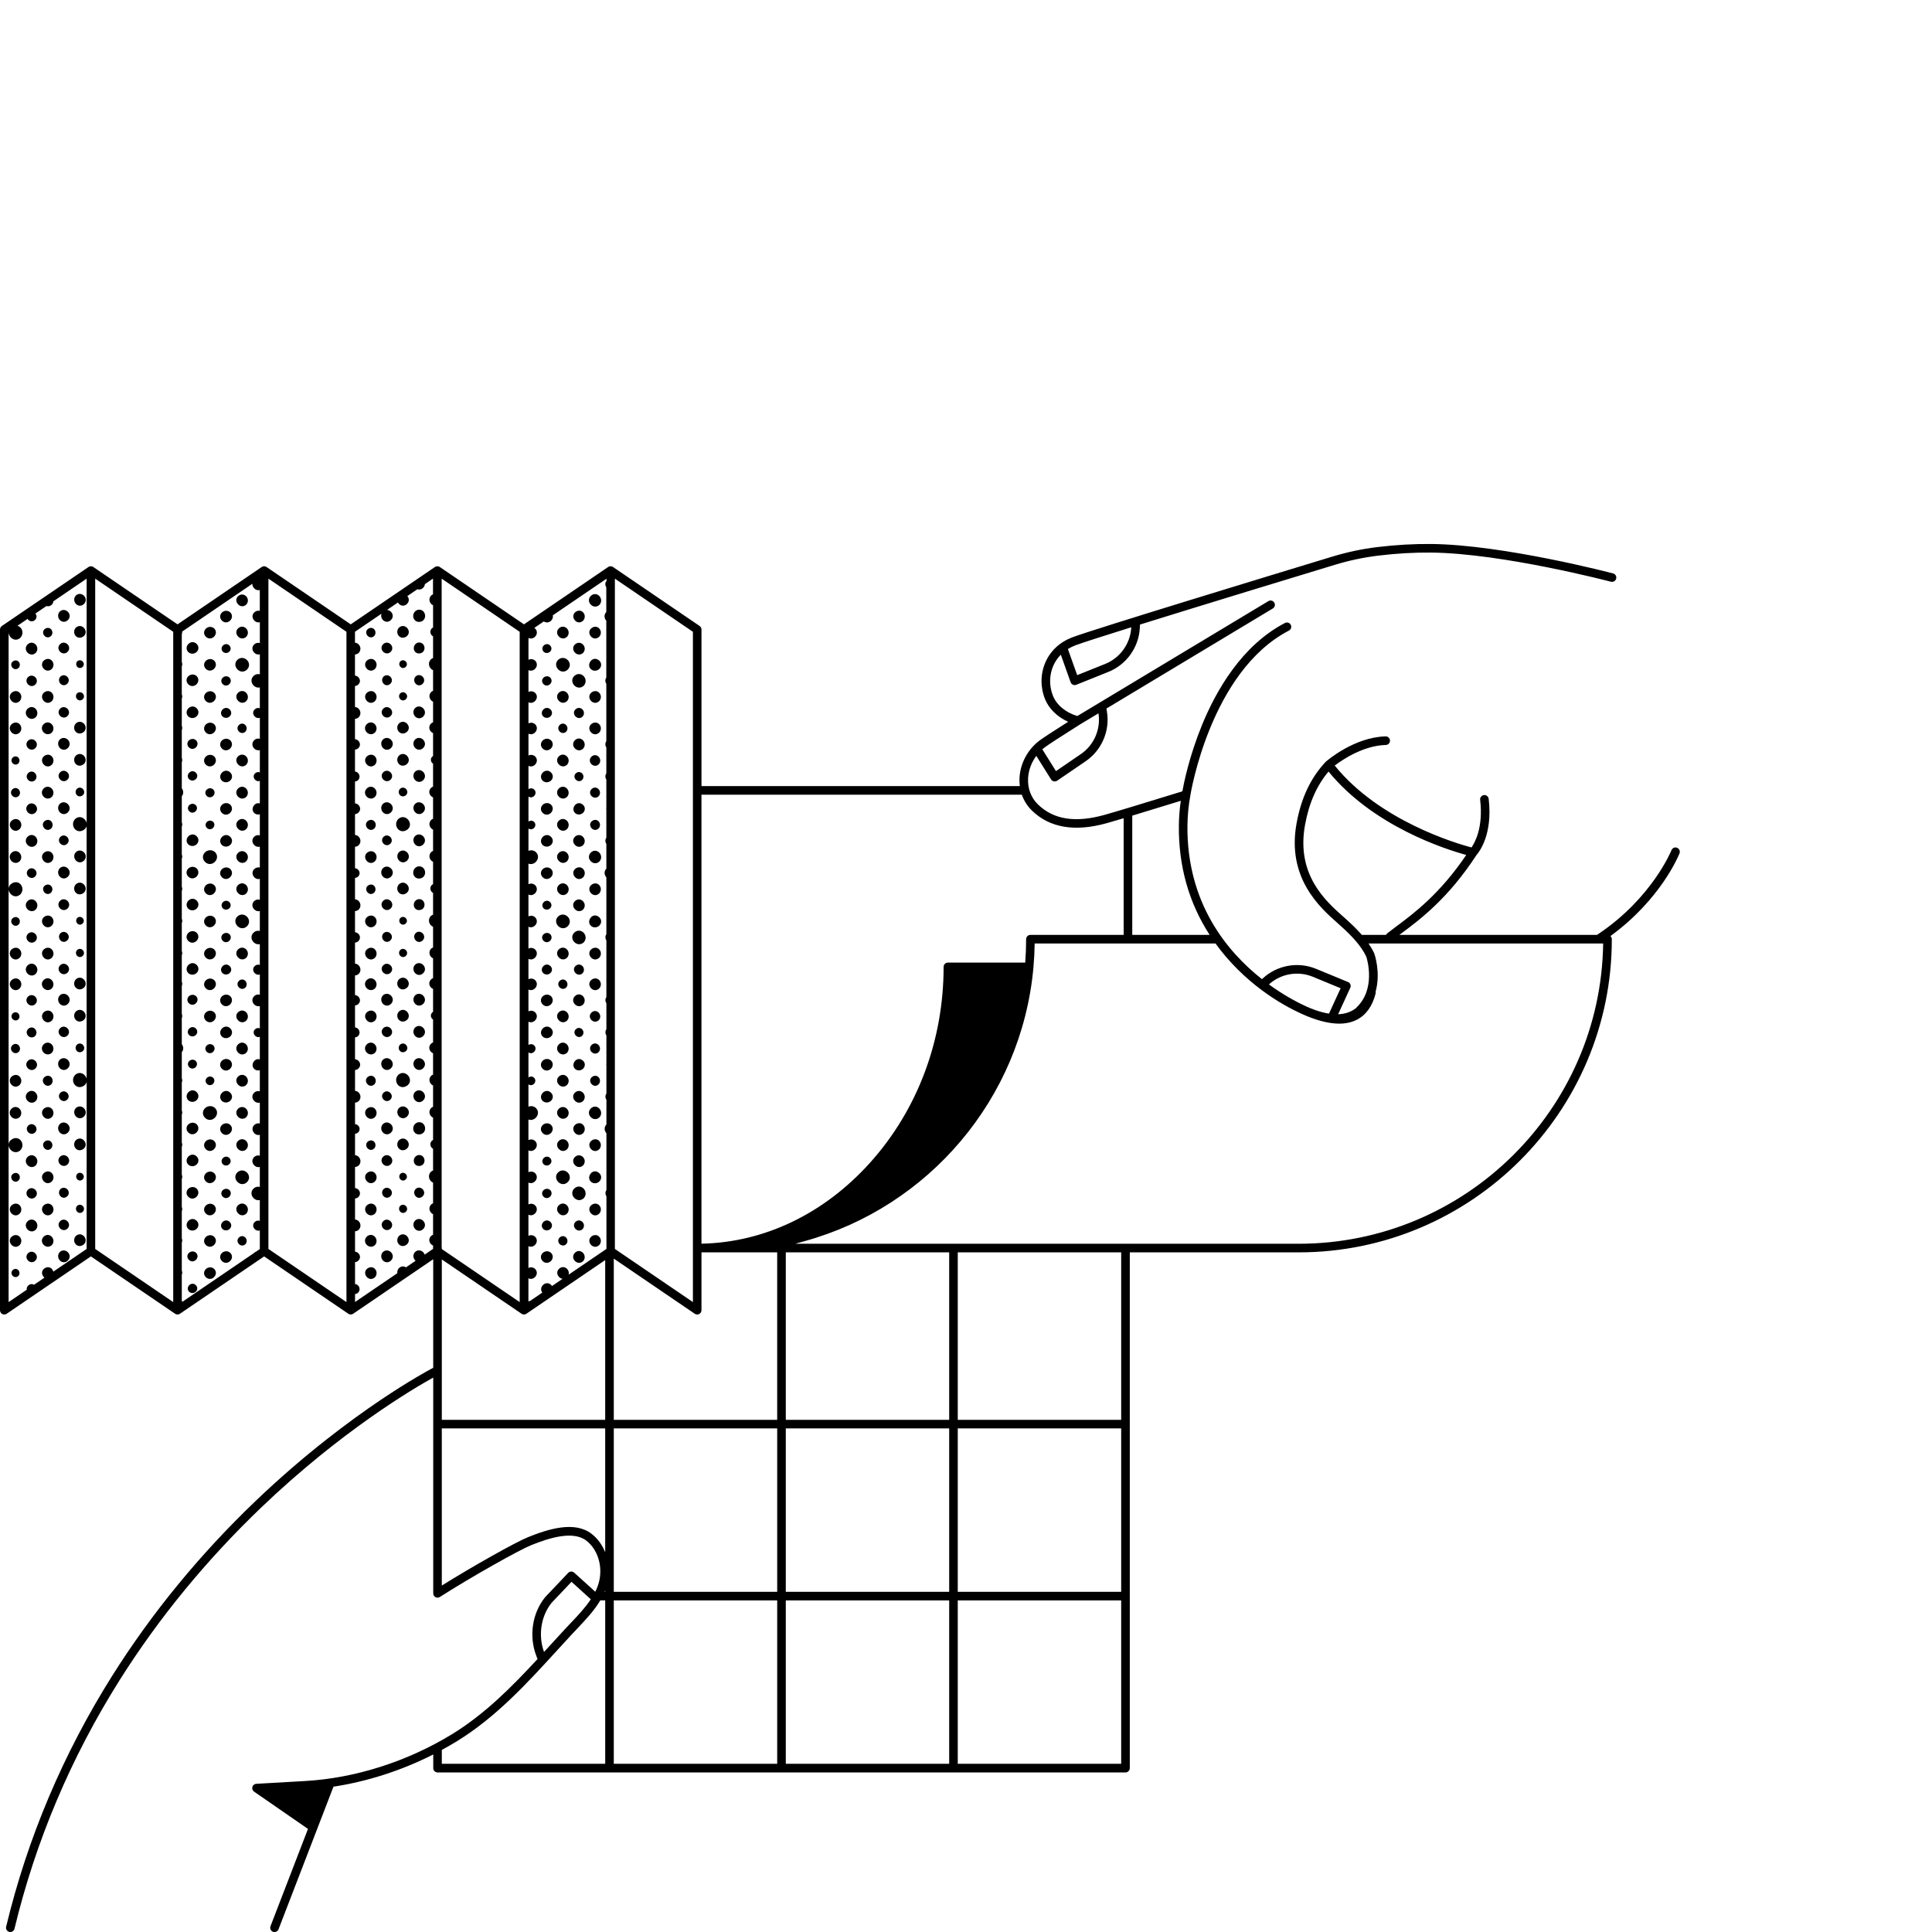 <?xml version="1.0" encoding="UTF-8"?><svg id="Layer_1" xmlns="http://www.w3.org/2000/svg" width="160" height="160" viewBox="0 0 160 160"><path d="M138.887,70.207c-.183-.072-.389.018-.461.2-.016.039-1.615,3.983-6.104,6.973-.02.013-.038.028-.054.044h-16.379c.056-.042.112-.084.169-.126,1.546-1.153,3.881-2.895,6.222-6.494.198-.221,1.356-1.661,1.006-4.647-.023-.195-.2-.335-.394-.312-.195.023-.335.2-.312.395.266,2.273-.428,3.531-.718,3.943-1.25-.331-7.617-2.199-11.326-6.782.641-.488,2.369-1.658,4.231-1.706.196-.005.351-.168.346-.365-.005-.193-.163-.346-.355-.346-.003,0-.006,0-.009,0-2.604.067-4.851,2.01-4.946,2.092-.005.004-.009.01-.013.015-.004.004-.008.006-.011.01-1.233,1.313-2.019,2.977-2.403,5.085-.823,4.518,1.922,6.955,3.397,8.263.104.092.202.179.292.261.815.741,1.631,1.559,2.088,2.523.076.239.792,2.669-.808,4.197-.021.02-.038.043-.053.067-.012.007-.025.013-.037.022-.395.298-.876.456-1.437.477l1.007-2.192c.041-.088.043-.189.008-.279s-.106-.162-.195-.199l-2.649-1.092c-1.491-.615-3.221-.306-4.406.789l-.073.067c-2.893-2.282-6.244-6.315-6.171-12.736.009-.818.09-1.652.241-2.48 0-.001,0-.003 0-.004 0-.002.001-.004.001-.005.016-.102,1.656-10.263,8.162-13.642.174-.09.242-.305.152-.479-.091-.174-.305-.242-.479-.152-3.58,1.859-5.712,5.619-6.869,8.446-1.052,2.569-1.504,4.801-1.629,5.497-3.358,1.036-5.527,1.693-6.444,1.949-2.416.676-4.219.394-5.512-.861-.585-.568-.876-1.354-.818-2.212.043-.653.286-1.286.678-1.813l1.224,1.952c.051.082.134.139.229.159.024.005.048.007.073.007.071,0,.141-.021.201-.062l2.366-1.616c1.332-.91,2.021-2.527,1.755-4.118l-.04-.241,13.778-8.287c.168-.101.223-.32.121-.488-.101-.168-.319-.223-.488-.121l-15.819,9.514c-.945-.273-1.712-.904-2.02-1.673-.323-.807-.313-1.715.028-2.492.151-.345.363-.649.623-.912l.811,2.28c.032.091.101.165.189.205.046.021.096.031.146.031.045,0,.09-.009.132-.025l2.659-1.067c1.497-.6,2.52-2.029,2.605-3.64l.015-.281c5.342-1.665,13.072-4.017,16.131-4.946,1.193-.362,2.405-.619,3.603-.763,1.518-.183,2.993-.268,4.38-.253,5.918.063,14.797,2.392,14.886,2.415.19.05.384-.063.434-.253s-.063-.384-.253-.434c-.09-.024-9.053-2.375-15.06-2.439-1.417-.015-2.924.072-4.472.258-1.239.149-2.492.415-3.725.789-4.599,1.397-19.744,6.006-21.524,6.682-1.04.395-1.812,1.11-2.232,2.068-.417.95-.431,2.059-.037,3.042.322.805,1.028,1.487,1.919,1.886-1.274.809-2.065,1.326-2.352,1.539-.969.718-1.594,1.858-1.674,3.05-.017.252-.008.498.022.738h-26.362v-12.967c0-.118-.058-.228-.155-.294l-7.173-4.885c-.006-.004-.012-.005-.018-.009-.006-.004-.01-.009-.016-.012-.009-.005-.018-.006-.027-.01-.015-.006-.03-.012-.045-.017-.015-.004-.031-.007-.047-.009-.016-.002-.031-.004-.047-.004s-.031.002-.047.004c-.016.002-.031.005-.047.009-.015.004-.03.01-.045.017-.009.004-.018.005-.027.01-.006.003-.01.008-.016.012-.006.003-.012.005-.018.009l-6.973,4.749-6.973-4.749c-.006-.004-.012-.005-.018-.009-.006-.004-.01-.008-.016-.011-.009-.004-.018-.006-.027-.01-.015-.006-.03-.012-.046-.017-.015-.004-.031-.007-.046-.009-.016-.002-.031-.004-.047-.004-.016,0-.031.002-.047.004-.016.002-.031.005-.046.009-.016.004-.031.01-.046.017-.009.004-.018.005-.027.01-.006.003-.01.008-.016.012-.006.004-.012.005-.018.009l-6.973,4.749-6.973-4.749c-.006-.004-.012-.005-.018-.009-.006-.004-.01-.009-.016-.012-.009-.005-.018-.006-.027-.01-.015-.006-.03-.012-.045-.017-.015-.004-.031-.007-.046-.009s-.031-.004-.047-.004c-.016,0-.031.002-.047.004-.016.002-.031.005-.046.009-.016.004-.03.01-.046.017-.009.004-.018.005-.027.01-.006.003-.01.008-.016.012-.006.004-.012.005-.018.009l-6.973,4.749-6.973-4.749c-.006-.004-.012-.005-.018-.009-.006-.004-.01-.008-.016-.011-.009-.005-.018-.006-.027-.01-.015-.006-.03-.012-.046-.017-.015-.004-.031-.007-.046-.009s-.031-.004-.047-.004c-.016,0-.031.002-.047.004-.016.002-.031.005-.046.009-.016.004-.03.01-.045.017-.009.004-.018.005-.027.01-.006.003-.01.008-.016.012s-.012.005-.018.009L.155,51.84c-.097.066-.155.176-.155.294v56.372c0,.132.073.253.189.314.052.028.109.041.166.041.07,0,.14-.021.2-.062l6.973-4.749,6.973,4.749c.005.004.011.005.017.008.006.004.011.009.017.013.013.007.028.011.042.016.01.004.019.008.029.011.031.009.063.014.095.014s.064-.005.095-.014c.01-.003.019-.007.029-.011.014-.005.029-.009.042-.016.006-.003.011-.009.017-.013.005-.003.011-.004.017-.008l6.973-4.749,6.973,4.749c.005.004.011.005.017.008.006.004.011.009.017.013.013.007.028.011.042.016.01.004.019.008.029.011.031.009.063.014.095.014s.064-.005.095-.014c.01-.003.019-.007.029-.011.014-.005.029-.009.042-.016.006-.003.011-.009.017-.013.005-.003.011-.004.017-.008l6.63-4.515v8.989c-.433.229-2.021,1.095-4.352,2.664-2.483,1.671-6.3,4.482-10.38,8.389-4.587,4.391-8.567,9.242-11.83,14.42-4.08,6.474-7.043,13.477-8.807,20.817-.046.191.072.383.263.429.028.007.056.01.084.01.161,0,.306-.11.345-.273,1.745-7.258,4.675-14.186,8.709-20.59,3.229-5.126,7.169-9.931,11.711-14.281,6.621-6.342,12.62-9.865,14.258-10.773v17.771c0,.017.003.034.005.05-.011.081.003.166.051.241.106.166.326.214.491.108,2.723-1.737,6.576-3.892,7.575-4.295,1.416-.57,3.427-1.23,4.545-.38.917.697,1.358,2.014,1.096,3.278-.069.332-.188.652-.343.963l-1.747-1.581c-.143-.13-.363-.121-.496.019l-1.903,2.007c-.007.007-.013.014-.019.022-1.058,1.313-1.341,3.21-.722,4.832l.105.275c-2.119,2.29-4.355,4.547-7.037,6.196-3.712,2.281-8.05,3.669-12.215,3.906l-4.041.231c-.03.002-.058.008-.085.016-.006.002-.012.004-.018.007-.029.011-.057.025-.082.043-.002.002-.005.003-.007.004-.026.02-.049.043-.069.07-.004.005-.008.011-.012.016-.019.027-.034.057-.044.089-.001.002-.002.003-.002.004-.001.003-.001.007-.001.01-.008.029-.013.06-.013.092,0,.005-.001.011-.001.016,0,.003-.001.006-0.0.009.002.03.009.059.017.087.002.006.004.012.007.018.012.031.027.06.046.087.002.002.004.004.005.006.02.026.044.049.071.068.003.002.004.005.007.006l4.453,3.079c.004.003.008.003.012.006l-3.105,8.059c-.071.183.021.389.204.46.042.016.085.024.128.024.143,0,.277-.087.332-.228l4.55-11.811c2.82-.43,5.65-1.344,8.264-2.667v1.131c0,.171.12.313.281.347v.008h57.123v-.008c.161-.034.281-.177.281-.347v-42.714h13.987c14.299,0,25.932-11.633,25.932-25.932,0-.104-.045-.197-.116-.262,4.184-3.042,5.659-6.689,5.722-6.85.072-.183-.018-.389-.2-.461ZM89.063,53.443c.533-.203,2.297-.767,4.622-1.495l-.001.018c-.071,1.336-.918,2.52-2.159,3.018l-2.316.929-.77-2.163c.192-.119.4-.222.623-.307ZM86.531,61.885c.317-.235,1.303-.875,2.929-1.902l1.511-.909c.204,1.307-.366,2.63-1.46,3.377l-2.06,1.408-1.13-1.803c.068-.059.138-.117.21-.171ZM7.173,68.135c-.052-.193-.201-.363-.39-.432-.203-.074-.414-.021-.58.145l-.008.009c-.105.128-.148.266-.148.397,0,.152.058.292.142.392.177.21.455.252.709.107.144-.082.238-.199.276-.336v20.909c-.052-.193-.201-.363-.39-.432-.203-.074-.414-.021-.58.145l-.008.009c-.105.128-.148.266-.148.397,0,.152.058.292.142.392.177.21.455.252.709.107.144-.082.238-.199.276-.336v13.825l-2.76,1.879c-.018-.073-.051-.143-.103-.205-.148-.176-.38-.211-.591-.09-.155.089-.241.23-.241.391,0,.013 0.0.026.002.04.012.141.089.275.199.363l-.864.589c-.154-.096-.344-.071-.484.069-.08.08-.122.179-.122.281,0,.019.005.038.008.058l-1.506,1.026v-55.511l.009-.006c-.002.017-.007.033-.007.05,0,.015.001.031.002.046.02.232.188.45.408.53.203.074.414.021.58-.145l.008-.009c.228-.277.163-.603.006-.789-.077-.091-.173-.148-.277-.174l.841-.573c.056.092.147.163.252.191.134.036.269-.003.373-.106.103-.103.141-.239.106-.373-.015-.057-.046-.108-.083-.153l.912-.621c.161.049.326.006.458-.125l.008-.009c.065-.079.102-.169.115-.261l2.751-1.874v20.214ZM14.346,107.833l-6.462-4.401v-55.511l6.462,4.401v55.511ZM21.519,50.589c-.116-.031-.244-.015-.366.055-.155.089-.241.23-.241.391,0,.013.001.026.002.04.017.194.156.376.338.443.089.033.18.033.267.008v1.731c-.144-.047-.317-.029-.471.116-.096.09-.146.205-.146.327,0,.036.005.073.014.109.044.178.192.331.367.38.08.022.16.022.236.001v1.653c-.162-.046-.353-.019-.523.141-.11.104-.169.237-.169.377,0,.042.005.084.015.126.051.207.223.384.426.44.084.023.169.022.25.004v1.723c-.141-.054-.301-.022-.425.096-.083.078-.127.178-.127.283,0,.031.004.063.012.095.037.153.165.284.316.326.076.021.153.017.225-.007v1.74c-.146-.049-.321-.03-.474.122-.102.102-.144.218-.144.33,0,.132.059.258.151.35.119.119.296.18.467.132v1.846c-.13-.056-.28-.03-.397.08-.075.07-.115.161-.115.256,0,.028.004.057.011.086.034.137.148.255.283.293.074.021.148.014.217-.013v1.869c-.112-.036-.228-.029-.334.029-.159.087-.265.268-.265.449,0,.01 0.0.02.001.03.011.175.12.314.298.384l.012.004c.099.028.198.025.288-.002v1.752c-.144-.047-.317-.029-.471.116-.096.09-.146.205-.146.327,0,.036.005.073.014.11.044.178.192.331.367.38.08.022.16.022.236.001v1.729c-.116-.031-.244-.015-.366.055-.155.089-.241.23-.241.391,0,.013.001.026.002.04.017.194.156.376.338.443.089.033.18.033.267.008v1.731c-.144-.047-.317-.029-.471.116-.096.09-.146.205-.146.327,0,.036.005.073.014.109.044.178.192.331.367.38.08.022.16.022.236.001v1.653c-.162-.046-.353-.019-.523.141-.11.104-.169.237-.169.377,0,.042.005.084.015.126.051.207.223.384.426.44.084.023.169.022.25.004v1.723c-.141-.054-.301-.022-.425.096-.083.078-.127.178-.127.283,0,.031.004.063.012.095.037.153.165.284.316.326.076.021.153.017.225-.007v1.678c-.146-.049-.321-.03-.474.122-.102.102-.144.218-.144.33,0,.132.059.258.151.35.119.119.296.18.467.132v1.846c-.13-.056-.28-.03-.397.08-.075.07-.115.161-.115.256,0,.028.004.057.011.086.034.137.148.255.283.293.074.021.148.014.217-.013v1.869c-.112-.036-.228-.029-.334.029-.159.087-.265.268-.265.449,0,.01 0.0.02.001.03.011.175.12.314.298.384l.012.004c.099.028.198.025.288-.002v1.752c-.144-.047-.317-.029-.471.116-.096.09-.146.205-.146.327,0,.036.005.073.014.11.044.178.192.331.367.38.08.022.16.022.236.001v1.729c-.116-.031-.244-.015-.366.055-.155.089-.241.23-.241.391,0,.013.001.026.002.04.017.194.156.376.338.443.089.033.18.033.267.008v1.731c-.144-.047-.317-.029-.471.116-.096.09-.146.205-.146.327,0,.036.005.073.014.109.044.178.192.331.367.38.08.022.16.022.236.001v1.653c-.162-.046-.353-.019-.523.141-.11.104-.169.237-.169.377,0,.042.005.084.015.126.051.207.223.384.426.44.084.023.169.022.25.004v1.723c-.141-.054-.301-.022-.425.096-.083.078-.127.178-.127.283,0,.031.004.063.012.095.037.153.165.284.316.326.076.021.153.017.225-.007v1.542l-.296.202c-.061.023-.121.061-.178.118-.002.002-.004.005-.006.007l-5.931,4.039c-.015-.028-.032-.055-.051-.081v-2.155c.037-.086.048-.181.025-.278-.005-.022-.017-.042-.025-.063v-2.324c.037-.086.048-.181.025-.278-.005-.022-.017-.042-.025-.063v-2.263c.037-.086.048-.181.025-.278-.005-.022-.017-.042-.025-.063v-2.327c.039-.092.051-.191.024-.291-.005-.02-.016-.037-.024-.056v-2.314c.037-.086.048-.181.025-.278-.005-.022-.017-.042-.025-.063v-2.324c.037-.086.048-.181.025-.278-.005-.022-.017-.042-.025-.063v-2.324c.037-.087.048-.181.025-.277-.005-.022-.017-.042-.025-.063v-2.167c.104-.128.146-.286.105-.448-.019-.079-.056-.153-.105-.218v-2.155c.037-.086.048-.181.025-.278-.005-.022-.017-.042-.025-.063v-2.324c.037-.086.048-.181.025-.278-.005-.022-.017-.042-.025-.063v-2.2c.037-.086.048-.181.025-.278-.005-.022-.017-.042-.025-.063v-2.327c.039-.092.051-.192.024-.291-.005-.02-.016-.037-.024-.056v-2.314c.037-.086.048-.181.025-.278-.005-.022-.017-.042-.025-.063v-2.324c.037-.086.048-.181.025-.278-.005-.022-.017-.042-.025-.063v-2.324c.037-.087.048-.181.025-.277-.005-.022-.017-.042-.025-.063v-2.167c.104-.128.146-.287.105-.448-.019-.079-.056-.153-.105-.218v-2.155c.037-.086.048-.181.025-.278-.005-.022-.017-.042-.025-.063v-2.324c.037-.086.048-.181.025-.278-.005-.022-.017-.042-.025-.063v-2.263c.037-.086.048-.181.025-.278-.005-.022-.017-.042-.025-.063v-2.327c.039-.092.051-.191.024-.291-.005-.02-.016-.037-.024-.056v-2.314c.03-.069.04-.144.031-.221l5.816-3.961c-.001.011-.003.021-.003.031,0,.036.005.073.014.109.044.178.192.331.367.38.08.022.16.022.236.001v1.729ZM21.519,47.928c-.002-.001-.004-.002-.007-.002l.007-.005v.007ZM28.692,107.833l-6.462-4.401v-55.511l6.462,4.401v55.511ZM35.865,49.218c-.06.024-.118.058-.169.109l-.008.009c-.086.104-.123.218-.123.325,0,.143.065.277.162.368.039.037.086.067.138.089v1.849c-.04.02-.079.044-.113.079l-.008.009c-.072.087-.103.182-.103.272,0,.12.054.232.136.309.027.025.057.044.088.061v1.797c-.07.025-.138.066-.201.13l-.008.009c-.092.112-.131.235-.131.353,0,.163.075.316.185.416.044.04.098.073.155.097v1.712c-.06.024-.118.058-.169.108l-.008.009c-.086.104-.123.218-.123.325,0,.143.065.277.162.368.039.036.086.067.138.089v1.704c-.06.024-.118.058-.169.109-.102.102-.145.218-.145.331,0,.127.055.249.141.338.049.05.108.091.173.118v1.899c-.029.017-.057.037-.083.062l-.008.009c-.063.077-.09.161-.09.242,0,.109.048.211.12.278.019.018.04.028.06.041v1.9c-.06.024-.118.058-.169.109-.102.102-.145.219-.145.331,0,.127.055.249.141.338.049.05.108.091.173.118v1.769c-.06.024-.118.058-.169.108l-.008.009c-.086.105-.122.218-.122.325,0,.143.065.277.162.368.039.036.086.067.138.089v1.765c-.06.024-.118.058-.169.109l-.008.009c-.086.104-.123.217-.123.325,0,.143.065.277.162.368.039.036.086.067.138.089v1.849c-.04.02-.079.044-.113.079l-.008.009c-.072.087-.103.182-.103.272,0,.12.054.232.136.309.027.025.057.044.088.061v1.797c-.07.025-.138.066-.201.13l-.008.009c-.092.112-.131.235-.131.353,0,.163.075.316.185.416.044.04.098.073.155.097v1.712c-.06.024-.118.058-.169.108l-.008.009c-.086.104-.123.218-.123.325,0,.143.065.277.162.368.039.036.086.067.138.089v1.642c-.06.024-.118.058-.169.108-.102.102-.145.219-.145.331,0,.127.055.249.141.338.049.05.108.091.173.118v1.899c-.029.017-.057.037-.083.062l-.008.009c-.063.077-.09.162-.09.242,0,.109.048.211.12.278.019.018.04.028.06.041v1.9c-.06.024-.118.058-.169.108-.102.102-.145.219-.145.331,0,.127.055.249.141.338.049.05.108.091.173.118v1.769c-.06.024-.118.058-.169.108l-.008.009c-.086.105-.122.218-.122.325,0,.143.065.277.162.368.039.036.086.067.138.089v1.765c-.06.024-.118.058-.169.109l-.008.009c-.086.104-.123.218-.123.325,0,.143.065.277.162.368.039.037.086.067.138.089v1.849c-.04.02-.079.044-.113.079l-.008.009c-.072.087-.103.182-.103.272,0,.12.054.232.136.309.027.025.057.044.088.061v1.797c-.07.025-.138.066-.201.13l-.008.009c-.092.112-.131.235-.131.353,0,.163.075.316.185.416.044.04.098.073.155.097v1.712c-.06.024-.118.058-.169.108l-.008.009c-.086.104-.123.218-.123.325,0,.143.065.277.162.368.039.036.086.066.138.089v1.704c-.06.024-.118.058-.169.108-.102.102-.145.219-.145.331,0,.127.055.249.141.338.049.05.108.091.173.118v.278l-.697.475c-.026-.075-.067-.145-.123-.201-.171-.171-.459-.228-.68-.006l-.009.009c-.084.102-.119.213-.119.32,0,.149.068.289.17.381.003.003.007.005.011.008l-.8.545c-.032-.021-.065-.039-.101-.052-.17-.062-.346-.018-.485.12l-.008.009c-.082.099-.123.217-.123.333,0,.024.003.048.006.072l-3.504,2.386v-.664c.097-.004.191-.044.267-.12l.008-.009c.171-.207.105-.46-.042-.593-.069-.063-.151-.096-.233-.102v-1.818c.097-.003.196-.039.283-.127h0c.111-.111.152-.257.114-.401-.042-.155-.169-.282-.324-.323-.025-.007-.049-.008-.074-.01v-1.689c.11-.002.222-.043.322-.142l.008-.009c.202-.245.125-.546-.049-.704-.074-.067-.173-.113-.281-.12v-1.744c.103-.003.202-.046.283-.126h0c.11-.11.152-.257.114-.399-.041-.155-.168-.281-.323-.323-.025-.007-.049-.008-.074-.01v-1.751c.11-.002.222-.043.322-.142l.008-.009c.201-.245.125-.546-.05-.704-.074-.067-.173-.113-.28-.12v-1.774c.096-.003.187-.043.262-.117.103-.103.141-.239.106-.373-.038-.144-.156-.261-.3-.3-.023-.006-.045-.007-.068-.009v-1.78c.11-.002.222-.043.322-.142l.008-.009c.201-.245.125-.546-.05-.704-.074-.067-.173-.113-.28-.12v-1.729c.107-.003.21-.047.293-.131.115-.115.157-.266.117-.413-.043-.16-.174-.291-.334-.334-.026-.007-.051-.008-.077-.01v-1.812c.097-.004.191-.044.267-.12l.008-.009c.171-.207.105-.46-.042-.593-.069-.063-.151-.096-.233-.102v-1.819c.097-.003.196-.039.283-.126h0c.111-.111.152-.257.114-.401-.042-.155-.169-.282-.324-.323-.025-.007-.049-.008-.074-.01v-1.627c.11-.002.222-.043.322-.142l.008-.009c.202-.245.125-.546-.049-.704-.074-.067-.173-.113-.281-.12v-1.744c.103-.003.202-.046.283-.126h0c.11-.11.152-.257.114-.399-.041-.155-.168-.281-.323-.323-.025-.007-.049-.008-.074-.01v-1.751c.11-.002.222-.043.322-.142l.008-.009c.201-.245.125-.546-.05-.704-.074-.067-.173-.113-.28-.12v-1.774c.096-.003.187-.043.262-.117.103-.103.141-.239.106-.373-.038-.144-.156-.261-.3-.3-.023-.006-.045-.007-.068-.009v-1.781c.11-.002.222-.043.322-.142l.008-.009c.201-.245.125-.546-.05-.704-.074-.067-.173-.113-.28-.12v-1.729c.107-.003.21-.047.293-.131.115-.115.157-.265.117-.413-.043-.16-.174-.291-.334-.334-.026-.007-.051-.008-.077-.01v-1.812c.097-.004.191-.044.267-.12l.008-.009c.171-.207.105-.46-.042-.593-.069-.063-.151-.096-.233-.102v-1.818c.097-.003.196-.039.283-.126h0c.111-.111.152-.257.114-.401-.042-.155-.169-.282-.324-.323-.025-.007-.049-.008-.074-.01v-1.689c.11-.002.222-.043.322-.142l.008-.009c.202-.245.125-.546-.049-.704-.074-.067-.173-.113-.281-.12v-1.744c.103-.003.202-.046.283-.126h0c.11-.111.152-.257.114-.399-.041-.155-.168-.281-.323-.323-.025-.007-.049-.008-.074-.01v-1.751c.11-.002.222-.043.322-.142l.008-.009c.201-.245.125-.546-.05-.704-.074-.067-.173-.113-.28-.12v-.906l2.197-1.496c-.02.055-.029.111-.029.165,0,.149.068.289.17.381.156.142.424.194.645-.027.221-.221.164-.51-.007-.68-.086-.086-.201-.143-.323-.15l.908-.619c.029.054.064.104.108.143.156.142.424.194.645-.027.125-.125.172-.288.129-.45-.019-.073-.059-.138-.107-.195l.83-.565c.147.051.326.033.481-.122.086-.086.135-.19.141-.301l.673-.459v1.297ZM36.576,47.921l6.462,4.401v55.511l-6.449-4.392v-.085c0-.031-.005-.06-.013-.089v-55.346ZM45.676,132.743l1.654-1.744,1.599,1.448c-.47.707-1.088,1.358-1.661,1.961-.156.164-.309.325-.456.484-.402.434-.802.871-1.202,1.309-.185.202-.37.405-.556.607-.501-1.373-.26-2.96.623-4.065ZM50.121,146.07h-13.532v-1.149c.427-.232.848-.472,1.261-.726,3.232-1.987,5.801-4.797,8.285-7.515.399-.437.798-.873,1.199-1.306.145-.157.296-.316.45-.478.676-.711,1.409-1.484,1.93-2.36h.407v13.532ZM50.121,131.826h-.044c.016-.038.029-.076.044-.114v.114ZM50.121,128.554c-.247-.615-.637-1.154-1.147-1.542-1.391-1.057-3.531-.402-5.241.287-1.043.42-4.604,2.425-7.145,4.01v-13.015h13.532v10.26ZM50.121,117.583h-13.532v-13.282l6.604,4.498c.005.004.011.005.017.008.006.004.011.009.017.013.013.007.028.011.042.016.01.004.019.008.029.011.031.009.063.014.095.014s.064-.005.095-.014c.01-.003.019-.007.029-.011.014-.005.029-.009.042-.016.006-.003.011-.009.017-.013.005-.003.011-.004.017-.008l6.527-4.446v13.229ZM50.21,48.123c-.053.078-.08.165-.08.255,0,.039.005.079.016.118.013.05.037.097.065.14v2.046c-.096.104-.147.228-.147.358,0,.044.006.089.018.134.024.088.07.168.13.236v4.706c-.053.078-.08.165-.08.255,0,.039.005.079.016.118.013.05.037.097.065.14v4.755c-.053.078-.08.165-.08.255,0,.039.005.079.016.118.013.05.037.097.065.14v2.151c-.053.078-.08.165-.08.255,0,.039.005.079.016.118.013.05.037.097.065.14v2.325c-.006.027-.01.054-.01.081,0,.029.004.058.01.085v2.324c-.053.078-.08.165-.08.255,0,.039.005.079.016.118.013.05.037.097.065.14v2.046c-.096.104-.147.228-.147.358,0,.044.006.089.018.134.024.088.07.168.13.236v4.706c-.053.078-.08.165-.08.255,0,.039.005.079.016.118.013.05.037.097.065.14v4.692c-.053.078-.08.165-.08.255,0,.039.005.079.016.118.013.05.037.097.065.14v2.151c-.053.078-.08.165-.08.255,0,.039.005.079.016.118.013.05.037.097.065.14v2.325c-.006.027-.01.054-.01.081,0,.029.004.058.01.085v2.324c-.053.078-.08.165-.08.255,0,.039.005.079.016.118.013.05.037.097.065.14v2.046c-.096.104-.147.228-.147.358,0,.044.006.089.018.134.024.088.07.168.13.236v4.706c-.053.078-.08.165-.08.255,0,.039.005.079.016.118.013.05.037.097.065.14v4.358l-3.134,2.135c.054-.19-.016-.38-.143-.499-.154-.144-.424-.202-.652.013-.096.09-.146.205-.146.327,0,.036.005.073.014.109.044.178.192.331.367.38.021.006.042.006.063.009l-.876.597c-.019-.029-.042-.058-.07-.086-.102-.102-.231-.153-.364-.143-.116.008-.229.061-.317.149-.092.092-.151.218-.151.35,0,.093.032.188.099.276l-1.002.683c-.054.009-.105.03-.149.059v-1.925c.072.035.149.054.228.048.117-.008.229-.061.317-.149.17-.17.227-.458.006-.68l-.009-.008c-.177-.146-.382-.145-.542-.069v-1.806c.072.035.149.054.228.048.117-.008.229-.061.317-.149.17-.17.227-.459.006-.68l-.009-.008c-.177-.145-.382-.144-.542-.066v-1.748c.072.035.149.054.228.048.117-.008.229-.061.317-.149.17-.17.227-.459.006-.68l-.009-.008c-.177-.145-.382-.144-.542-.066v-1.808c.194.097.408.036.545-.102.088-.088.141-.201.149-.317.009-.133-.042-.262-.143-.363l-.009-.008c-.176-.145-.382-.144-.542-.066v-1.808c.072.035.149.054.228.048.117-.008.229-.061.317-.149.17-.17.227-.459.006-.68l-.009-.008c-.177-.145-.382-.144-.542-.066v-1.704c.073.029.151.042.232.036.139-.01.273-.073.379-.179.204-.203.272-.547.008-.811l-.009-.008c-.197-.163-.424-.172-.609-.099v-1.848c.157.114.347.069.46-.044.124-.124.168-.344.004-.508l-.009-.008c-.151-.125-.331-.104-.454-.018v-2.066c.087.059.19.08.292.052.136-.036.247-.147.283-.283.034-.127-.003-.256-.1-.353l-.009-.008c-.154-.127-.337-.111-.466-.028v-1.925c.072.035.149.054.228.048.117-.008.229-.061.317-.149.17-.17.227-.458.006-.68l-.009-.008c-.177-.146-.382-.145-.542-.069v-1.806c.072.035.149.054.228.048.117-.008.229-.061.317-.149.17-.17.227-.459.006-.68l-.009-.008c-.177-.145-.382-.144-.542-.066v-1.685c.072.035.149.054.228.048.117-.008.229-.061.317-.149.17-.17.227-.459.006-.68l-.009-.008c-.177-.145-.382-.144-.542-.066v-1.808c.194.097.408.036.545-.102.088-.088.141-.201.149-.317.009-.133-.042-.262-.143-.363l-.009-.008c-.176-.145-.382-.144-.542-.066v-1.808c.072.035.149.054.228.048.117-.008.229-.061.317-.149.17-.17.227-.459.006-.68l-.009-.008c-.177-.145-.382-.144-.542-.066v-1.704c.073.029.151.042.232.036.139-.01.273-.073.379-.179.204-.203.272-.547.008-.811l-.009-.008c-.197-.163-.424-.172-.609-.099v-1.848c.157.114.347.069.46-.044.124-.124.168-.344.004-.508l-.009-.008c-.151-.125-.331-.104-.454-.018v-2.066c.087.059.19.08.292.052.136-.036.247-.147.283-.283.034-.127-.003-.256-.1-.353l-.009-.008c-.154-.127-.337-.111-.466-.028v-1.925c.072.035.149.054.228.048.117-.008.229-.061.317-.149.17-.17.227-.458.006-.68l-.009-.008c-.177-.146-.382-.145-.542-.069v-1.806c.072.035.149.054.228.048.117-.008.229-.061.317-.149.17-.17.227-.459.006-.68l-.009-.008c-.177-.145-.382-.144-.542-.066v-1.748c.072.035.149.054.228.048.117-.008.229-.061.317-.149.17-.17.227-.459.006-.68l-.009-.008c-.177-.145-.382-.144-.542-.066v-1.808c.194.097.408.036.545-.102.088-.088.141-.201.149-.317.009-.133-.042-.262-.143-.363l-.009-.008c-.176-.146-.382-.144-.542-.066v-1.808c.072.035.149.054.228.048.117-.008.229-.061.317-.149.17-.17.227-.459.006-.68l-.009-.008c-.02-.016-.04-.028-.061-.041l.789-.537c.209.147.455.086.608-.066.113-.113.174-.279.139-.442l4.446-3.028v.203ZM112.827,77.424c-.014,0-.026.003-.04.004-.386-.445-.815-.856-1.243-1.245-.092-.083-.192-.172-.298-.266-1.466-1.301-3.92-3.479-3.169-7.604.329-1.806.967-3.255,1.946-4.417,3.682,4.517,9.646,6.426,11.404,6.908-2.185,3.232-4.345,4.843-5.794,5.923-.269.2-.523.39-.746.567-.045.036-.078.081-.101.13h-1.96ZM108.719,80.891l2.307.951-.966,2.103c-.472-.073-.987-.223-1.547-.452-.132-.054-.391-.165-.745-.339-.088-.043-.182-.091-.282-.142-.149-.077-.31-.163-.482-.259-.114-.064-.233-.132-.356-.204-.245-.144-.507-.305-.78-.484-.251-.165-.513-.345-.781-.539.982-.891,2.403-1.142,3.631-.635ZM93.769,67.548c1.038-.313,2.378-.723,4.019-1.229-.098.677-.151,1.356-.159,2.024,0,.001-0.0.001-0.0.002-.038,3.361.818,6.405,2.548,9.078h-6.408v-9.876ZM58.094,65.812h26.529c.173.496.457.945.843,1.321,1.469,1.427,3.555,1.776,6.199,1.036.317-.089.783-.225,1.392-.407v9.662h-7.722c-.196,0-.356.159-.356.356,0,.652-.025,1.298-.074,1.938h-6.403c-.196,0-.356.159-.356.356,0,6.095-2.167,11.857-6.101,16.226-3.805,4.226-8.748,6.593-13.953,6.697v-37.183ZM50.922,47.921l6.462,4.401v55.511l-6.462-4.401v-55.511ZM64.364,146.07h-13.533v-13.532h13.533v13.532ZM64.364,131.826h-13.533v-13.532h13.533s0,13.532,0,13.532ZM64.364,117.583h-13.533s0-13.351,0-13.351l6.707,4.568c.06.041.13.062.2.062.057,0,.114-.014.166-.041.117-.062.189-.183.189-.314v-4.794h6.27v13.871ZM78.608,146.07h-13.532v-13.532h13.532v13.532ZM78.608,131.826h-13.532v-13.532h13.532s0,13.532,0,13.532ZM78.608,117.583h-13.532s0-13.871,0-13.871h13.532v13.871ZM92.851,146.07h-13.533v-13.532h13.533v13.532ZM92.851,131.826h-13.533v-13.532h13.533v13.532ZM92.851,117.583h-13.533v-13.871h13.533v13.871ZM107.549,103.001h-41.683c.26-.068.519-.141.778-.218,10.23-2.821,17.946-11.766,18.937-22.626.002-.014.004-.029.005-.043.001-.007-0-.013 0-.02.057-.646.092-1.299.101-1.958h14.977c.275.38.567.752.879,1.116,2.575,3.001,5.542,4.427,6.698,4.901,1.008.413,1.899.62,2.666.62.545,0,1.027-.105,1.443-.314.775-.39,1.304-1.124,1.572-2.181.014-.055.013-.11.002-.162.429-1.549-.075-3.048-.105-3.135-.002-.006-.005-.011-.008-.017-.002-.006-.004-.012-.006-.018-.133-.283-.292-.551-.469-.809h19.431c-.191,13.744-11.431,24.866-25.219,24.866ZM33.166,57.919c.134.121.319.114.45-.017.087-.086.12-.201.089-.314-.032-.12-.131-.219-.251-.251-.113-.03-.228.002-.315.089l-.008.009c-.058.071-.083.148-.083.222,0,.103.047.199.117.263ZM31.623,59.09c.042.155.168.282.324.323.144.038.29-.003.401-.114.197-.197.146-.453-.006-.605-.152-.151-.408-.202-.605-.005h-0c-.084.084-.128.188-.128.295,0,.035.005.07.014.105ZM33.484,65.247c-.128-.047-.261-.014-.365.089l-.008.009c-.06.072-.089.16-.089.247,0,.086.029.171.087.239.11.13.289.158.444.069.128-.073.192-.194.182-.327-.012-.143-.116-.277-.251-.326ZM33.61,52.744c.171-.098.257-.258.244-.434-.017-.192-.156-.373-.339-.44-.17-.062-.346-.018-.485.12l-.008.009c-.082.099-.123.217-.123.333,0,.114.039.228.118.321.148.176.381.211.591.09ZM33.61,63.341c.17-.098.257-.254.244-.434-.017-.192-.156-.373-.339-.44-.17-.062-.346-.018-.485.12l-.008.009c-.082.099-.123.217-.123.333,0,.114.039.228.118.321.148.176.381.211.591.09ZM33.61,60.676c.17-.098.257-.254.244-.434-.017-.192-.156-.373-.339-.44-.17-.062-.346-.018-.485.12l-.008.009c-.082.099-.123.217-.123.333,0,.115.039.228.118.321.148.176.381.211.591.09ZM33.604,55.226c.083-.083.114-.191.085-.299-.031-.114-.124-.207-.238-.238-.108-.029-.217.002-.299.084l-.009.009c-.055.067-.078.14-.078.21,0,.098.045.189.111.249.127.115.303.109.427-.016ZM32.475,74.821c-.043-.16-.174-.291-.334-.334-.148-.04-.299.003-.413.118-.086.086-.132.193-.132.305,0,.01 0.0.019.001.029.008.107.056.21.137.29.08.081.183.129.29.137.122.009.24-.038.333-.131.115-.114.158-.266.118-.413ZM32.138,85.036c-.143-.038-.289.003-.4.114h-0c-.083.084-.128.187-.128.295,0,.035.005.07.014.105.042.154.168.281.323.323.143.038.289-.003.4-.114.111-.111.152-.257.114-.4-.042-.154-.168-.281-.323-.323ZM32.386,88.461c.124-.125.17-.288.128-.45-.047-.175-.19-.318-.365-.365-.162-.043-.325.004-.45.129l-.008.009c-.085.103-.12.215-.12.323,0,.149.068.289.169.381.156.142.425.194.646-.027ZM31.74,83.159c.156.142.425.194.646-.026.101-.102.151-.231.143-.364-.008-.116-.061-.229-.149-.317-.088-.088-.201-.141-.317-.149-.133-.009-.262.041-.363.143l-.008.009c-.085.103-.12.215-.12.323,0,.149.068.289.169.381ZM32.06,90.381c-.11-.008-.217.034-.301.118-.077.077-.119.174-.119.275,0,.009 0.0.017.001.026.007.096.051.189.123.261.141.141.379.188.562.005.183-.183.136-.421-.005-.562-.072-.072-.165-.116-.261-.123ZM30.522,73.308c-.126.072-.196.187-.196.319,0,.011.001.022.002.033.013.157.126.303.272.357.137.05.279.014.391-.097l.008-.009c.146-.177.112-.4.003-.528-.119-.141-.312-.171-.481-.074ZM30.6,52.763c.137.05.279.014.391-.097l.008-.009c.146-.177.112-.4.003-.528-.119-.141-.312-.171-.481-.074-.126.072-.196.187-.196.319,0,.011.001.022.002.033.013.157.126.303.272.357ZM31.069,70.655c-.148-.175-.38-.211-.591-.09-.155.089-.241.23-.241.391,0,.013 0.0.026.002.04.017.194.156.377.338.443.167.061.342.017.48-.12l.008-.009c.161-.197.164-.466.004-.655ZM32.334,56.621c.106-.105.145-.244.109-.381-.039-.147-.16-.268-.307-.307-.137-.037-.276.003-.382.108l-.008.009c-.071.086-.101.181-.101.272,0,.126.058.244.143.321.162.147.387.138.546-.022ZM32.386,61.942c.101-.102.151-.231.143-.363-.008-.116-.061-.229-.149-.317s-.201-.141-.317-.149c-.133-.009-.262.041-.363.143l-.008.009c-.085.103-.12.215-.12.323,0,.149.068.289.169.381.156.142.425.194.646-.026ZM32.334,77.875c.106-.105.145-.244.109-.381-.039-.147-.16-.268-.307-.307-.137-.037-.276.003-.382.108l-.008.009c-.071.086-.101.181-.101.272,0,.126.058.244.143.321.162.147.387.138.546-.022ZM31.734,53.975c.08.081.183.129.29.137.122.009.24-.038.333-.131.115-.114.158-.266.118-.413-.043-.16-.174-.291-.334-.334-.148-.04-.299.003-.413.118-.086.086-.132.193-.132.305,0,.01 0.0.019.001.029.008.107.056.21.137.29ZM32.138,63.844c-.143-.038-.289.003-.4.114h-0c-.083.084-.128.187-.128.295,0,.035.005.07.014.105.042.154.168.281.323.323.143.038.289-.003.4-.114.111-.111.152-.257.114-.4-.042-.154-.168-.281-.323-.323ZM31.623,80.344c.042.155.168.282.324.323.144.038.29-.003.401-.114.197-.197.146-.453-.006-.605-.152-.151-.408-.202-.605-.005h-0c-.084.084-.128.188-.128.295,0,.035.005.07.014.105ZM32.06,69.19c-.11-.008-.217.034-.301.118-.077.077-.119.174-.119.275,0,.009 0.0.017.001.026.007.096.051.189.123.261.141.141.379.188.562.005.183-.183.136-.421-.005-.562-.072-.072-.165-.116-.261-.123ZM30.595,68.708c.144.052.294.015.412-.103l.008-.009c.153-.186.118-.422.003-.558-.128-.151-.326-.181-.507-.078-.133.076-.206.197-.206.336,0,.011 0.0.023.001.034.014.165.133.32.288.377ZM32.386,67.27c.124-.125.17-.288.128-.45-.047-.175-.19-.318-.365-.365-.162-.043-.325.004-.45.129l-.008.009c-.085.103-.12.215-.12.323,0,.149.068.289.169.381.156.142.425.194.646-.027ZM34.405,69.961c.156.142.425.194.645-.027.102-.102.155-.228.143-.363-.008-.116-.061-.229-.149-.317s-.201-.141-.317-.149c-.133-.009-.262.041-.363.143l-.008.009c-.085.103-.12.215-.12.323,0,.149.068.289.17.381ZM34.406,80.615c.156.142.425.196.644-.024.22-.221.164-.509-.006-.68-.171-.171-.459-.228-.68-.006l-.009.009c-.084.102-.119.213-.119.32,0,.149.068.289.17.381ZM34.411,77.288l-.008.009c-.072.088-.102.184-.102.276,0,.128.059.249.146.328.166.151.395.142.558-.02.088-.088.133-.2.123-.315-.007-.101-.053-.198-.129-.274-.147-.147-.397-.197-.588-.005ZM35.067,74.637c-.092-.127-.239-.19-.403-.173l-.012.002c-.26.053-.384.268-.384.469,0,.024.002.048.005.071.03.196.194.392.485.362.164-.017.295-.109.359-.252.069-.154.049-.343-.05-.48ZM34.643,71.749l-.012.002c-.279.065-.411.299-.411.518,0,.032.003.064.008.094.039.217.227.43.547.389.148-.019.272-.094.349-.209.067-.102.095-.228.077-.357-.033-.249-.235-.479-.558-.436ZM34.643,92.94l-.012.002c-.279.065-.411.299-.411.518,0,.032.003.064.008.094.039.217.227.43.547.389.148-.019.272-.094.349-.209.067-.102.095-.228.077-.357-.033-.249-.235-.479-.558-.436ZM34.405,91.152c.156.142.425.194.645-.027.102-.102.155-.228.143-.363-.008-.116-.061-.229-.149-.317-.088-.088-.201-.141-.317-.149-.133-.009-.262.041-.363.143l-.008.009c-.085.103-.12.215-.12.323,0,.149.068.289.17.381ZM34.406,85.82c.156.142.425.196.644-.024.22-.221.164-.509-.006-.68-.171-.171-.459-.227-.681-.006l-.008.009c-.084.102-.119.213-.119.32,0,.149.068.289.17.381ZM34.406,88.485c.157.142.425.195.644-.024.125-.125.172-.289.129-.45-.047-.175-.19-.318-.365-.365-.162-.043-.326.004-.45.128l-.008.009c-.084.102-.119.213-.119.32,0,.149.068.289.17.381ZM34.406,83.156c.156.142.425.196.644-.024.22-.221.164-.509-.006-.68-.171-.171-.459-.228-.68-.006l-.009.009c-.084.102-.119.213-.119.32,0,.149.068.289.17.381ZM33.484,86.438c-.128-.047-.261-.014-.365.089l-.008.009c-.06.072-.089.16-.089.247,0,.086.029.171.087.239.11.13.289.158.444.069.128-.073.192-.194.182-.327-.012-.143-.116-.277-.251-.326ZM33.019,84.442c.148.176.381.211.591.09.17-.098.257-.254.244-.434-.017-.192-.156-.373-.339-.44-.17-.062-.346-.018-.485.12l-.008.009c-.082.099-.123.217-.123.333,0,.114.039.228.118.321ZM33.541,67.703c-.203-.074-.414-.021-.58.145l-.008.009c-.105.128-.148.266-.148.397,0,.152.058.292.142.392.177.21.455.252.709.107.205-.117.311-.305.294-.52-.02-.232-.188-.45-.408-.53ZM33.019,81.778c.148.176.381.211.591.09.17-.098.257-.254.244-.434-.017-.192-.156-.373-.339-.44-.17-.062-.346-.018-.485.12l-.008.009c-.082.099-.123.217-.123.333,0,.115.039.228.118.321ZM34.411,98.479l-.008.009c-.072.088-.102.184-.102.276,0,.128.059.249.146.328.166.151.395.142.558-.02.088-.088.133-.2.123-.315-.007-.101-.053-.198-.129-.274-.147-.147-.397-.197-.588-.005ZM34.364,101.096l-.009.009c-.084.102-.119.213-.119.32,0,.149.068.289.17.381.156.142.425.196.644-.024.22-.221.164-.509-.006-.68-.171-.171-.459-.228-.68-.006ZM35.067,95.828c-.092-.127-.239-.19-.403-.173l-.012.002c-.26.053-.384.268-.384.469,0,.024.002.048.005.071.03.196.194.392.485.362.164-.017.295-.109.359-.252.069-.154.049-.343-.05-.48ZM30.607,60.79c.162.043.326-.004.45-.128l.008-.009c.202-.245.125-.546-.05-.704-.156-.142-.425-.194-.645.027-.095.094-.144.211-.144.332,0,.039.005.079.016.118.047.175.19.318.365.365ZM34.411,56.034l-.008.009c-.072.088-.102.184-.102.276,0,.128.059.249.146.328.166.151.395.142.558-.02.088-.088.133-.2.123-.315-.007-.101-.053-.198-.129-.274-.147-.147-.397-.197-.588-.005ZM34.406,59.361c.156.142.425.196.644-.024.22-.221.164-.509-.006-.68-.171-.171-.459-.228-.68-.006l-.009.009c-.084.102-.119.213-.119.32,0,.149.068.289.17.381ZM34.406,61.965c.156.142.425.196.644-.024.22-.221.164-.509-.006-.68-.171-.171-.459-.228-.68-.006l-.009.009c-.084.102-.119.213-.119.32,0,.149.068.289.17.381ZM35.067,53.383c-.092-.127-.239-.19-.403-.173l-.012.002c-.26.053-.384.268-.384.469,0,.024.002.048.005.071.03.196.194.392.485.362.164-.017.295-.109.359-.252.069-.154.049-.343-.05-.48ZM34.643,50.495l-.012.002c-.279.065-.411.299-.411.518,0,.032.003.064.008.094.039.217.227.43.547.389.148-.019.272-.094.349-.209.067-.102.095-.228.077-.357-.033-.249-.235-.479-.558-.436ZM34.406,64.629c.156.142.425.196.644-.024.22-.221.164-.509-.006-.68-.171-.171-.459-.227-.681-.006l-.008.009c-.084.102-.119.213-.119.32,0,.149.068.289.17.381ZM34.406,67.294c.157.142.425.195.644-.024.125-.125.172-.289.129-.45-.047-.175-.19-.318-.365-.365-.162-.043-.326.004-.45.128l-.008.009c-.084.102-.119.213-.119.32,0,.149.068.289.17.381ZM30.607,87.309c.162.043.326-.004.45-.128l.008-.009c.201-.245.125-.546-.05-.704-.156-.142-.424-.194-.645.027-.095.094-.144.211-.144.332,0,.039.005.079.016.118.047.175.19.318.365.365ZM30.607,103.234c.162.043.326-.004.45-.128l.008-.009c.202-.245.125-.546-.05-.704-.156-.142-.425-.194-.645.027-.095.094-.144.211-.144.332,0,.039.005.079.016.118.047.175.19.318.365.365ZM30.478,83.763c-.155.089-.241.23-.241.391,0,.013 0.0.026.002.04.017.194.155.377.338.443.167.061.342.017.48-.12l.008-.009c.162-.197.164-.466.004-.655-.148-.176-.38-.211-.591-.09ZM33.604,76.479c.083-.083.114-.191.085-.299-.031-.114-.124-.207-.238-.238-.108-.029-.217.002-.299.084l-.009.009c-.055.067-.078.14-.078.21,0,.098.045.189.111.249.127.115.303.109.427-.016ZM30.577,100.623c.167.061.342.017.48-.12l.008-.009c.161-.197.164-.466.004-.655-.148-.175-.38-.211-.591-.09-.155.089-.241.23-.241.391,0,.013 0.0.026.002.04.017.194.156.377.338.443ZM30.478,75.894c-.155.089-.241.23-.241.391,0,.013 0.0.026.002.04.017.194.156.376.338.443.167.061.342.017.48-.121l.008-.009c.163-.197.164-.466.004-.655-.148-.175-.381-.211-.591-.09ZM30.478,105.017c-.155.089-.241.23-.241.391,0,.013 0.0.026.002.04.017.194.155.377.338.443.167.061.342.017.48-.12l.008-.009c.162-.197.164-.466.004-.655-.148-.176-.38-.211-.591-.09ZM30.478,97.085c-.155.089-.241.23-.241.391,0,.013 0.0.026.002.04.017.194.156.376.338.443.167.061.342.017.48-.121l.008-.009c.163-.197.164-.466.004-.655-.148-.176-.381-.211-.591-.09ZM30.478,54.64c-.155.089-.241.23-.241.391,0,.013 0.0.026.002.04.017.194.156.376.338.443.167.061.342.017.48-.121l.008-.009c.163-.197.164-.466.004-.655-.148-.176-.381-.211-.591-.09ZM30.478,62.572c-.155.089-.241.23-.241.391,0,.013 0.0.026.002.04.017.194.155.377.338.443.167.061.342.017.48-.12l.008-.009c.162-.197.164-.466.004-.655-.148-.176-.38-.211-.591-.09ZM30.577,58.178c.167.061.342.017.48-.12l.008-.009c.161-.197.164-.466.004-.655-.148-.175-.38-.211-.591-.09-.155.089-.241.23-.241.391,0,.013 0.0.026.002.04.017.194.156.377.338.443ZM30.607,81.981c.162.043.326-.004.45-.128l.008-.009c.202-.245.125-.546-.05-.704-.156-.142-.425-.194-.645.027-.095.094-.144.211-.144.332,0,.039.005.079.016.118.047.175.19.318.365.365ZM30.607,66.118c.162.043.326-.004.45-.128l.008-.009c.201-.245.125-.546-.05-.704-.156-.142-.424-.194-.645.027-.095.094-.144.211-.144.332,0,.039.005.079.016.118.047.175.19.318.365.365ZM30.595,89.899c.144.052.294.015.412-.103l.008-.009c.153-.186.118-.422.003-.558-.128-.151-.326-.181-.507-.078-.133.076-.206.197-.206.336,0,.011 0.0.023.001.034.014.165.133.32.288.377ZM30.522,94.499c-.126.072-.196.187-.196.319,0,.011.001.022.002.033.013.157.126.303.272.357.137.05.279.015.391-.097l.008-.009c.146-.177.112-.4.003-.528-.119-.141-.312-.171-.481-.074ZM31.069,91.846c-.148-.175-.38-.211-.591-.09-.155.089-.241.23-.241.391,0,.013 0.0.026.002.04.017.194.156.377.338.443.167.061.342.017.48-.12l.008-.009c.161-.197.164-.466.004-.655ZM30.577,79.432c.167.061.342.017.48-.12l.008-.009c.161-.197.164-.466.004-.655-.148-.175-.38-.211-.591-.09-.155.089-.241.23-.241.391,0,.013 0.0.026.002.04.017.194.156.377.338.443ZM33.481,91.642c-.161-.043-.325.004-.45.129l-.008.009c-.085.103-.12.215-.12.323,0,.149.068.289.17.381.156.142.424.194.645-.027.125-.125.172-.288.129-.45-.047-.175-.19-.318-.365-.365ZM33.516,94.315c-.17-.062-.346-.018-.485.12l-.008.009c-.082.099-.123.217-.123.333,0,.115.039.228.118.321.148.175.381.211.591.09.171-.098.257-.258.244-.434-.017-.192-.156-.373-.339-.44ZM33.541,88.894c-.203-.074-.414-.021-.58.145l-.008.009c-.105.128-.148.266-.148.397,0,.152.058.292.142.392.177.21.455.252.709.107.205-.117.311-.305.294-.52-.02-.232-.188-.45-.408-.53ZM33.604,97.671c.083-.083.114-.191.085-.299-.031-.114-.124-.207-.238-.238-.108-.029-.217.002-.299.084l-.009.009c-.055.067-.078.14-.078.21,0,.098.045.189.111.249.127.115.303.109.427-.016ZM32.062,103.557c-.133-.009-.262.041-.363.143l-.008.009c-.085.103-.12.215-.12.323,0,.149.068.289.169.381.156.142.425.194.646-.026.101-.102.151-.231.143-.364-.008-.116-.061-.229-.149-.317-.088-.088-.201-.141-.317-.149ZM33.166,79.173c.134.121.319.114.45-.017.087-.086.12-.201.089-.314-.032-.12-.131-.219-.251-.251-.113-.03-.228.002-.315.089l-.008.009c-.058.071-.083.148-.083.222,0,.103.047.199.117.263ZM33.166,100.364c.134.121.319.114.45-.017.087-.086.12-.201.089-.314-.032-.12-.131-.219-.251-.251-.113-.03-.228.002-.315.089l-.008.009c-.058.071-.083.148-.083.222,0,.103.047.199.117.263ZM33.718,71.266c.125-.125.172-.288.129-.45-.047-.175-.19-.318-.365-.365-.161-.043-.325.004-.45.129l-.008.009c-.085.103-.12.215-.12.323,0,.149.068.289.17.381.156.142.424.194.645-.027ZM33.019,73.908c.148.175.381.211.591.09.171-.098.257-.258.244-.434-.017-.192-.156-.373-.339-.44-.17-.062-.346-.018-.485.12l-.008.009c-.082.099-.123.217-.123.333,0,.114.039.228.118.321ZM32.475,96.012c-.043-.16-.174-.291-.334-.334-.148-.04-.299.003-.413.118-.086.086-.132.193-.132.305,0,.01 0.0.019.001.029.008.107.056.21.137.29.08.081.183.129.29.137.122.009.24-.038.333-.131.115-.114.158-.266.118-.413ZM32.334,99.066c.106-.105.145-.244.109-.381-.039-.147-.16-.268-.307-.307-.137-.037-.276.003-.382.108l-.008.009c-.071.086-.101.181-.101.272,0,.126.058.244.143.321.162.147.387.138.546-.022ZM31.623,101.535c.042.155.168.282.324.323.144.038.29-.003.401-.114.197-.197.146-.453-.006-.605-.152-.151-.408-.202-.605-.005h-0c-.084.084-.128.188-.128.295,0,.035.005.07.014.105ZM33.516,102.247c-.17-.062-.346-.018-.485.12l-.008.009c-.082.099-.123.217-.123.333,0,.114.039.228.118.321.148.176.381.211.591.09.17-.098.257-.254.244-.434-.017-.192-.156-.373-.339-.44ZM31.699,71.912l-.008.009c-.084.103-.12.215-.12.323,0,.149.068.289.17.381.156.142.424.194.645-.027.221-.221.164-.51-.007-.68-.171-.171-.459-.228-.68-.006ZM31.699,93.103l-.008.009c-.084.103-.12.215-.12.323,0,.149.068.289.17.381.156.142.424.194.645-.027.221-.221.164-.51-.007-.68-.171-.171-.459-.228-.68-.006ZM49.174,71.474c.17.045.343-.004.475-.136l.008-.009c.214-.259.132-.577-.053-.745-.165-.15-.448-.205-.681.028-.099.1-.152.223-.152.351,0,.041.006.083.017.125.05.185.201.337.386.386ZM49.174,50.22c.17.045.343-.004.475-.136l.008-.009c.214-.26.132-.577-.053-.745-.165-.15-.448-.205-.681.028-.099.1-.152.223-.152.351,0,.041.006.083.017.125.05.185.201.337.386.386ZM49.144,52.849c.17.062.346.018.485-.12l.008-.009c.161-.197.164-.466.004-.655-.148-.175-.38-.211-.591-.089-.158.091-.246.233-.246.395,0,.013.001.026.002.039.017.192.156.373.339.44ZM45.305,56.774c.093-.007.183-.049.254-.119.07-.07.112-.16.119-.254.009-.107-.033-.211-.114-.292l-.009-.008c-.195-.161-.435-.1-.562.04-.066.073-.099.16-.099.246,0,.096.041.193.12.273.082.082.185.122.292.115ZM45.623,61.299c-.245-.202-.546-.125-.704.049-.073.081-.123.192-.123.31,0,.111.043.228.149.335.222.221.51.164.681-.006.17-.17.227-.459.006-.68l-.009-.008ZM45.004,59.348c.21.173.467.107.603-.042.149-.165.141-.393-.022-.556-.088-.087-.199-.131-.313-.123-.1.007-.197.052-.272.128-.079.079-.13.188-.13.301,0,.097.037.197.125.284l.009.008ZM45.013,77.913c.082.082.185.122.292.115.093-.007.183-.049.254-.119.07-.07.112-.16.119-.254.009-.107-.033-.211-.114-.292l-.009-.008c-.195-.161-.435-.1-.562.04-.066.073-.099.16-.099.246,0,.096.041.193.12.273ZM44.952,69.306c-.092.092-.151.218-.151.35,0,.112.043.228.144.33l.009.008c.245.202.545.125.704-.049.141-.156.194-.424-.027-.645-.221-.221-.51-.164-.68.006ZM45.623,66.627c-.245-.202-.546-.125-.704.049-.073.081-.123.192-.123.311,0,.111.043.228.149.335.102.102.231.153.364.143.116-.008.229-.061.317-.149.17-.171.227-.459.006-.68l-.009-.008ZM45.626,72.644c.17-.17.227-.459.006-.68l-.009-.008c-.245-.202-.545-.125-.704.049-.073.081-.123.192-.123.311,0,.111.043.228.149.335.221.221.51.164.68-.006ZM46.515,52.856c.161.045.324-.001.449-.126l.008-.009c.201-.243.132-.533-.04-.693-.154-.144-.424-.202-.652.013-.096.09-.146.205-.146.327,0,.036.005.073.014.109.044.178.192.331.367.38ZM47.816,51.518c.167.061.342.017.48-.121l.008-.009c.163-.196.164-.466.005-.655-.148-.176-.38-.211-.591-.09-.155.089-.241.23-.241.391,0,.013.001.026.002.04.017.194.156.376.338.443ZM49.544,65.329c-.165-.149-.393-.14-.555.022-.081.081-.124.181-.124.285,0,.034.005.068.014.102.04.15.163.272.313.312.139.037.28-.003.387-.11l.008-.009c.172-.21.107-.467-.043-.603ZM49.641,57.394c-.148-.175-.38-.211-.591-.09-.158.091-.246.233-.246.395,0,.013.001.026.002.039.017.192.156.373.339.44.17.062.346.018.485-.12l.009-.009c.161-.197.164-.466.004-.655ZM49.083,67.961c-.135.078-.21.2-.21.339,0,.011.001.023.002.034.014.164.133.318.288.374.146.053.297.016.415-.102l.008-.009c.154-.186.118-.422.003-.558-.127-.151-.326-.181-.507-.078ZM49.144,74.103c.17.062.346.018.485-.12l.008-.009c.161-.197.164-.466.004-.655-.148-.175-.38-.211-.591-.089-.158.091-.246.233-.246.395,0,.013.001.026.002.039.017.192.156.373.339.44ZM49.641,59.998c-.148-.175-.381-.211-.591-.09-.158.091-.246.233-.246.395,0,.013.001.026.002.039.017.192.156.373.339.44.17.062.346.018.485-.12l.008-.009c.162-.197.164-.466.004-.655ZM47.847,54.188c.16.045.324-.001.449-.126l.008-.009c.199-.242.131-.531-.041-.691-.154-.144-.424-.203-.651.011-.096.09-.146.205-.146.327,0,.036.005.073.014.109.044.178.192.331.367.38ZM49.557,62.649c-.172-.156-.412-.147-.582.024-.085.085-.13.19-.13.299,0,.035.005.071.014.107.042.157.171.286.328.328.146.039.294-.003.406-.116l.008-.009c.181-.22.112-.491-.045-.633ZM45.036,53.987c.187.154.416.095.537-.038.134-.148.125-.352-.02-.497-.168-.168-.394-.123-.522.004-.067.067-.108.153-.114.242-.001.008-.001.016-.001.024,0,.094.039.184.11.255l.009.008ZM49.083,89.152c-.135.078-.21.2-.21.339,0,.011.001.023.002.034.014.164.133.318.288.375.146.053.297.016.415-.102l.008-.009c.154-.186.118-.422.003-.558-.127-.151-.326-.181-.507-.078ZM48.309,71.987c-.148-.175-.38-.211-.591-.09-.155.089-.241.23-.241.391,0,.013.001.026.002.04.017.194.156.376.338.443.167.061.342.017.48-.121l.008-.009c.163-.197.164-.466.005-.655ZM47.859,59.452c.14.039.281-.001.39-.109l.008-.009c.172-.208.113-.457-.036-.596-.163-.153-.395-.149-.563.009-.083.078-.127.178-.127.283,0,.031.004.063.012.095.037.153.165.284.316.326ZM47.833,78.179c.185.051.374-.002.518-.146l.008-.009c.231-.281.151-.615-.048-.801-.178-.167-.49-.234-.751.013-.11.104-.169.237-.169.377,0,.042.005.084.015.126.051.207.223.384.426.44ZM47.847,75.442c.16.045.324-.001.449-.126l.008-.009c.199-.242.131-.531-.041-.691-.154-.144-.424-.203-.651.011-.096.09-.146.205-.146.327,0,.036.005.073.014.109.044.178.192.331.367.38ZM47.616,61.987c.171.171.459.228.68.006l.008-.009c.2-.243.124-.543-.051-.701-.157-.142-.425-.196-.644.024-.102.102-.144.218-.144.33,0,.132.059.258.151.35ZM47.687,64.045c-.075.07-.115.161-.115.256,0,.028.004.057.011.086.034.137.148.255.283.293.126.035.254-.001.352-.098l.008-.009c.153-.188.1-.411-.033-.535-.147-.138-.356-.134-.507.008ZM48.232,66.609c-.152-.112-.328-.129-.482-.044-.159.087-.265.268-.265.449,0,.01 0.0.02.001.03.011.175.12.314.298.384l.012.004c.24.068.483-.037.589-.255.099-.203.039-.425-.153-.567ZM47.847,70.113c.16.045.324-.002.449-.127l.008-.009c.199-.242.131-.531-.041-.691-.154-.144-.424-.203-.651.011-.096.09-.146.205-.146.327,0,.036.005.073.014.11.044.178.192.331.367.38ZM47.687,85.236c-.075.07-.115.161-.115.256,0,.028.004.057.011.086.034.137.148.255.283.293.126.035.254-.001.352-.098l.008-.009c.153-.188.1-.411-.033-.535-.147-.138-.356-.134-.507.008ZM47.859,80.706c.14.039.281-.001.39-.109l.008-.009c.172-.208.113-.457-.036-.596-.163-.153-.395-.149-.563.009-.083.078-.127.178-.127.283,0,.031.004.063.012.095.037.153.165.284.316.326ZM47.616,83.178c.171.171.459.228.68.006l.008-.009c.2-.243.124-.543-.051-.701-.157-.142-.425-.196-.644.024-.102.102-.144.218-.144.33,0,.132.059.258.151.35ZM48.309,93.178c-.148-.176-.38-.211-.591-.09-.155.089-.241.23-.241.391,0,.013.001.026.002.04.017.194.156.376.338.443.167.061.342.017.48-.121l.008-.009c.163-.197.164-.466.005-.655ZM47.833,56.926c.185.051.374-.002.518-.146l.008-.009c.231-.281.151-.615-.048-.801-.178-.167-.49-.234-.751.013-.11.104-.169.237-.169.377,0,.042.005.084.015.126.051.207.223.384.426.44ZM48.232,87.801c-.152-.112-.328-.129-.482-.044-.159.087-.265.268-.265.449,0,.01 0.0.02.001.03.011.175.12.314.298.384l.012.004c.24.068.483-.037.589-.255.099-.203.039-.425-.153-.567ZM47.847,96.633c.16.045.324-.001.449-.126l.008-.009c.199-.242.131-.531-.041-.691-.154-.144-.424-.203-.651.011-.096.09-.146.205-.146.327,0,.036.005.073.014.109.044.178.192.331.367.38ZM47.847,91.304c.16.045.324-.002.449-.127l.008-.009c.199-.242.131-.531-.041-.691-.154-.144-.424-.203-.651.011-.096.09-.146.205-.146.327,0,.036.005.073.014.11.044.178.192.331.367.38ZM49.144,95.294c.17.062.346.018.485-.12l.008-.009c.161-.197.164-.466.004-.655-.148-.175-.38-.211-.591-.089-.158.091-.246.233-.246.395,0,.013.001.026.002.039.017.192.156.373.339.44ZM49.05,99.749c-.158.091-.246.233-.246.395,0,.013.001.026.002.039.017.192.156.373.339.44.17.062.346.018.485-.12l.009-.009c.161-.197.164-.466.004-.655-.148-.175-.38-.211-.591-.09ZM49.586,75.927c-.16-.124-.344-.147-.508-.063-.171.088-.287.281-.287.474,0,.006,0,.013 0.0.019.007.185.118.336.303.414l.011.004c.25.077.507-.026.624-.251.109-.209.052-.443-.144-.596ZM49.586,54.674c-.16-.124-.344-.147-.508-.064-.171.088-.287.281-.287.474,0,.006,0,.013 0.0.019.007.185.118.336.303.413l.011.004c.25.077.507-.026.624-.251.109-.209.052-.443-.144-.596ZM49.586,97.119c-.16-.124-.344-.147-.508-.063-.171.088-.287.281-.287.474,0,.006,0,.013 0.0.019.007.185.118.336.303.414l.011.004c.25.077.507-.026.624-.251.109-.209.052-.443-.144-.596ZM49.05,102.353c-.158.091-.246.233-.246.395,0,.013.001.026.002.039.017.192.156.373.339.44.17.062.346.018.485-.12l.008-.009c.162-.197.164-.466.004-.655-.148-.176-.381-.211-.591-.09ZM49.641,78.647c-.148-.175-.38-.211-.591-.09-.158.091-.246.233-.246.395,0,.013.001.026.002.039.017.192.156.373.339.44.17.062.346.018.485-.12l.009-.009c.161-.197.164-.466.004-.655ZM49.544,86.52c-.165-.149-.393-.14-.555.022-.081.081-.124.181-.124.285,0,.034.005.068.014.102.04.15.163.272.313.312.139.037.28-.003.387-.11l.008-.009c.172-.21.107-.467-.043-.603ZM49.641,81.189c-.148-.176-.381-.211-.591-.09-.158.091-.246.233-.246.395,0,.013.001.026.002.039.017.192.156.373.339.44.17.062.346.018.485-.12l.008-.009c.162-.197.164-.466.004-.655ZM47.833,99.37c.185.051.374-.002.518-.146l.008-.009c.231-.281.151-.615-.048-.801-.178-.167-.49-.234-.751.013-.11.104-.169.237-.169.377,0,.042.005.084.015.126.051.207.223.384.426.44ZM49.174,92.665c.17.045.343-.004.475-.136l.008-.009c.214-.259.132-.577-.053-.745-.165-.15-.448-.205-.681.028-.099.1-.152.223-.152.351,0,.041.006.083.017.125.05.185.201.337.386.386ZM49.557,83.84c-.172-.156-.412-.147-.582.024-.085.085-.13.19-.13.299,0,.035.005.071.014.107.042.157.171.286.328.328.146.039.294-.003.406-.116l.008-.009c.181-.22.112-.491-.045-.633ZM47.609,103.752c-.102.102-.144.218-.144.33,0,.132.059.258.151.35.171.171.459.228.68.006l.008-.009c.2-.243.124-.543-.051-.701-.157-.142-.425-.196-.644.024ZM45.269,63.828c-.116.008-.229.061-.317.149-.092.092-.151.218-.151.35,0,.112.043.229.144.33l.009.008c.245.202.545.125.704-.049.142-.156.194-.424-.026-.645-.102-.102-.231-.153-.364-.143ZM45.269,85.019c-.116.008-.229.061-.317.149-.092.092-.151.218-.151.35,0,.112.043.229.144.33l.009.008c.245.202.545.125.704-.049.142-.156.194-.424-.026-.645-.102-.102-.231-.153-.364-.143ZM45.623,93.147c-.245-.202-.545-.125-.704.049-.073.081-.123.192-.123.311,0,.111.043.228.149.335.221.221.51.164.68-.006.17-.17.227-.459.006-.68l-.009-.008ZM44.952,90.497c-.092.092-.151.218-.151.35,0,.112.043.228.144.33l.009.008c.245.202.545.125.704-.049.141-.156.194-.424-.027-.645-.221-.221-.51-.164-.68.006ZM47.859,101.897c.14.039.281-.001.39-.109l.008-.009c.172-.208.113-.457-.036-.596-.163-.153-.395-.149-.563.009-.083.078-.127.178-.127.283,0,.031.004.063.012.095.037.153.165.284.316.326ZM46.347,102.49c-.074.074-.114.167-.114.264,0,.009 0.0.017.001.025.006.092.048.181.118.251.135.135.364.18.54.004l.008-.009c.16-.194.099-.431-.039-.556-.152-.138-.363-.13-.513.02ZM46.281,99.813c-.096.09-.146.205-.146.327,0,.036.005.073.014.109.044.178.192.331.367.38.161.045.324-.001.449-.126l.008-.009c.2-.244.131-.533-.04-.693-.154-.144-.424-.202-.652.013ZM45.036,96.432c.187.154.416.095.537-.038.134-.148.125-.352-.02-.497-.168-.168-.394-.123-.522.004-.067.067-.108.153-.114.242-.001.008-.001.016-.001.024,0,.094.039.184.11.255l.009.008ZM45.309,88.656c.116-.008.229-.061.317-.149.17-.171.227-.459.006-.68l-.009-.008c-.245-.202-.546-.125-.704.049-.073.081-.123.192-.123.311,0,.111.043.228.149.335.102.102.231.153.364.143ZM44.994,101.785l.009.008c.21.173.467.107.603-.042.149-.165.141-.393-.022-.556-.088-.087-.199-.131-.313-.123-.1.007-.197.052-.272.128-.079.079-.13.188-.13.301,0,.097.037.197.125.284ZM44.994,80.594l.009.008c.21.173.467.107.603-.042.149-.165.141-.393-.022-.556-.088-.087-.199-.131-.313-.123-.1.007-.197.052-.272.128-.079.079-.13.188-.13.301,0,.097.037.197.125.284ZM45.626,83.178c.17-.17.227-.459.006-.68l-.009-.008c-.245-.202-.546-.125-.704.049-.073.081-.123.192-.123.31,0,.111.043.228.149.335.222.221.51.164.681-.006ZM46.933,78.609c-.154-.144-.424-.202-.652.013-.096.09-.146.205-.146.327,0,.036.005.073.014.109.044.178.192.331.367.38.161.045.324-.001.449-.126l.008-.009c.2-.244.131-.533-.04-.693ZM45.013,99.104c.082.082.185.122.292.115.093-.007.183-.049.254-.119.07-.07.112-.16.119-.253.009-.107-.033-.211-.114-.292l-.009-.008c-.195-.161-.435-.1-.562.04-.066.073-.099.16-.099.246,0,.096.041.193.12.273ZM45.623,103.744c-.245-.202-.546-.125-.704.049-.073.081-.123.192-.123.31,0,.111.043.228.149.335.222.221.51.164.681-.006.17-.17.227-.459.006-.68l-.009-.008ZM46.498,98.043c.187.052.378-.002.523-.148h0c.253-.254.194-.585.004-.78-.197-.203-.536-.277-.803-.024-.112.105-.17.239-.17.381,0,.042.005.084.016.127.051.209.225.388.43.445ZM46.281,73.294c-.096.09-.146.205-.146.327,0,.036.005.072.014.109.044.178.192.331.367.38.161.045.324-.001.449-.126l.008-.009c.201-.243.132-.533-.04-.693-.154-.144-.424-.202-.652.013ZM46.933,70.616c-.154-.144-.424-.202-.652.013-.096.09-.146.205-.146.327,0,.036.005.073.014.109.044.178.192.331.367.38.161.045.324-.001.449-.126l.008-.009c.201-.243.132-.533-.04-.693ZM46.933,62.623c-.154-.144-.424-.202-.652.013-.096.09-.146.205-.146.327,0,.036.005.073.014.109.044.178.192.331.367.38.161.045.324-.001.449-.126l.008-.009c.201-.243.132-.533-.04-.693ZM46.281,67.965c-.096.09-.146.205-.146.327,0,.036.005.073.014.11.044.178.192.331.367.38.161.045.324-.002.449-.127l.008-.009c.2-.243.132-.533-.04-.693-.154-.144-.424-.202-.652.013ZM46.347,60.045c-.074.074-.114.167-.114.264,0,.009 0.0.017.001.025.006.092.048.181.118.251.135.135.364.18.54.004l.008-.009c.16-.194.099-.431-.039-.556-.152-.138-.363-.13-.513.02ZM45.036,75.241c.187.154.416.095.537-.038.134-.148.125-.352-.02-.497-.168-.168-.394-.123-.522.004-.067.067-.108.153-.114.242-.001.008-.001.016-.001.024,0,.094.039.184.11.255l.009.008ZM46.498,55.599c.187.052.378-.002.523-.148h0c.253-.254.194-.585.004-.78-.197-.203-.536-.277-.803-.024-.112.105-.17.239-.17.381,0,.042.005.084.016.127.051.209.225.388.43.445ZM46.278,65.303c-.095.094-.144.211-.144.332,0,.039.005.079.016.118.047.175.19.318.365.365.161.043.325-.004.45-.129l.008-.009c.201-.245.125-.546-.05-.704-.156-.142-.425-.194-.645.027ZM46.278,86.495c-.095.094-.144.211-.144.332,0,.039.005.079.016.118.047.175.19.318.365.365.161.043.325-.004.45-.129l.008-.009c.201-.245.125-.546-.05-.704-.156-.142-.425-.194-.645.027ZM46.281,94.485c-.096.09-.146.205-.146.327,0,.036.005.073.014.109.044.178.192.331.367.38.161.045.324-.001.449-.126l.008-.009c.201-.243.132-.533-.04-.693-.154-.144-.424-.202-.652.013ZM46.933,91.807c-.154-.144-.424-.202-.652.013-.096.09-.146.205-.146.327,0,.036.005.073.014.109.044.178.192.331.367.38.161.045.324-.001.449-.126l.008-.009c.201-.243.132-.533-.04-.693ZM46.933,83.814c-.154-.144-.424-.202-.652.013-.096.09-.146.205-.146.327,0,.036.005.073.014.109.044.178.192.331.367.38.161.045.324-.001.449-.126l.008-.009c.201-.243.132-.533-.04-.693ZM46.933,57.355c-.154-.144-.424-.202-.652.013-.096.09-.146.205-.146.327,0,.036.005.073.014.109.044.178.192.331.367.38.161.045.324-.001.449-.126l.008-.009c.2-.244.131-.533-.04-.693ZM46.281,89.156c-.096.09-.146.205-.146.327,0,.036.005.073.014.11.044.178.192.331.367.38.161.045.324-.002.449-.127l.008-.009c.2-.243.132-.533-.04-.693-.154-.144-.424-.202-.652.013ZM46.498,76.852c.187.052.378-.002.523-.148h0c.253-.254.194-.585.004-.78-.197-.203-.536-.277-.803-.024-.112.105-.17.239-.17.381,0,.042.005.084.016.127.051.209.225.388.43.445ZM46.347,81.236c-.074.074-.114.167-.114.264,0,.009 0.0.017.001.025.006.092.048.181.118.251.135.135.364.18.54.004l.008-.009c.16-.194.099-.431-.039-.556-.152-.138-.363-.13-.513.02ZM5.575,77.875c.106-.105.145-.244.109-.381-.039-.147-.16-.268-.307-.307-.137-.037-.276.003-.382.108l-.008.009c-.071.086-.101.181-.101.272,0,.126.058.244.143.321.162.147.387.138.546-.022ZM4.865,80.344c.042.155.168.282.324.323.144.038.29-.003.401-.114.197-.197.146-.453-.006-.605-.152-.151-.408-.202-.605-.005h-0c-.084.084-.128.188-.128.295,0,.035.005.07.014.105ZM5.301,69.19c-.11-.008-.217.034-.301.118-.077.077-.119.174-.119.275,0,.009 0.0.017.001.026.007.096.051.189.123.261.141.141.379.188.562.005.183-.183.136-.421-.005-.562-.072-.072-.165-.116-.261-.123ZM5.627,67.27c.124-.125.17-.288.128-.45-.047-.175-.19-.318-.365-.365-.161-.043-.325.004-.45.129l-.008.009c-.085.103-.12.215-.12.323,0,.149.068.289.169.381.156.142.425.194.646-.027ZM5.627,83.133c.101-.102.151-.231.143-.364-.008-.116-.061-.229-.149-.317-.088-.088-.201-.141-.317-.149-.133-.009-.262.041-.363.143l-.008.009c-.085.103-.12.215-.12.323,0,.149.068.289.169.381.156.142.425.194.646-.026ZM6.846,55.226c.083-.083.114-.191.085-.299-.031-.114-.124-.207-.238-.238-.108-.029-.217.002-.299.084l-.009.009c-.055.067-.078.14-.078.21,0,.098.045.189.111.249.127.115.303.109.428-.016ZM5.379,63.844c-.143-.038-.289.003-.4.114h-0c-.083.084-.128.187-.128.295,0,.035.005.07.014.105.042.154.168.281.323.323.143.038.289-.003.4-.114.111-.111.152-.257.114-.4-.042-.154-.168-.281-.323-.323ZM5.627,88.461c.124-.125.17-.288.128-.45-.047-.175-.19-.318-.365-.365-.161-.043-.325.004-.45.129l-.008.009c-.085.103-.12.215-.12.323,0,.149.068.289.169.381.156.142.425.194.646-.027ZM5.716,74.821c-.043-.16-.174-.291-.334-.334-.148-.04-.299.003-.413.118-.086.086-.132.193-.132.305,0,.01 0.0.019.001.029.008.107.056.21.137.29.08.081.183.129.29.137.122.009.24-.038.333-.131.115-.114.158-.266.118-.413ZM6.851,63.341c.17-.098.257-.254.244-.434-.017-.192-.156-.373-.339-.44-.17-.062-.346-.018-.485.12l-.008.009c-.082.099-.123.217-.123.333,0,.114.039.228.118.321.148.176.381.211.591.09ZM6.851,60.676c.17-.098.257-.254.244-.434-.017-.192-.156-.373-.339-.44-.17-.062-.346-.018-.485.12l-.008.009c-.082.099-.123.217-.123.333,0,.115.039.228.118.321.148.176.381.211.591.09ZM6.725,65.247c-.128-.047-.261-.014-.365.089l-.008.009c-.06.072-.089.16-.089.247,0,.086.029.171.087.239.11.13.289.158.444.069.128-.073.192-.194.182-.327-.012-.143-.116-.277-.251-.326ZM5.627,61.942c.101-.102.151-.231.143-.363-.008-.116-.061-.229-.149-.317-.088-.088-.201-.141-.317-.149-.133-.009-.262.041-.363.143l-.008.009c-.085.103-.12.215-.12.323,0,.149.068.289.169.381.156.142.425.194.646-.026ZM5.716,53.567c-.043-.16-.174-.291-.334-.334-.148-.04-.299.003-.413.118-.086.086-.132.193-.132.305,0,.01 0.0.019.001.029.008.107.056.21.137.29.08.081.183.129.29.137.122.009.24-.038.333-.131.115-.114.158-.266.118-.413ZM5.575,56.621c.106-.105.145-.244.109-.381-.039-.147-.16-.268-.307-.307-.137-.037-.276.003-.382.108l-.008.009c-.071.086-.101.181-.101.272,0,.126.058.244.143.321.162.147.387.138.546-.022ZM4.865,59.09c.042.155.168.282.324.323.144.038.29-.003.401-.114.197-.197.146-.453-.006-.605-.152-.151-.408-.202-.605-.005h-0c-.084.084-.128.188-.128.295,0,.035.005.07.014.105ZM5.379,85.036c-.143-.038-.289.003-.4.114h-0c-.083.084-.128.187-.128.295,0,.035.005.07.014.105.042.154.168.281.323.323.143.038.289-.003.4-.114.111-.111.152-.257.114-.4-.042-.154-.168-.281-.323-.323ZM3.836,89.899c.144.052.294.015.412-.103l.008-.009c.153-.186.118-.422.003-.558-.128-.151-.326-.181-.506-.078-.133.076-.206.197-.206.336,0,.011 0.0.023.001.034.014.165.133.32.288.377ZM3.763,94.499c-.126.072-.196.187-.196.319,0,.011.001.022.002.033.013.157.126.303.272.357.137.05.279.015.391-.097l.008-.009c.146-.177.112-.4.003-.528-.119-.141-.312-.171-.481-.074ZM4.31,91.846c-.148-.175-.38-.211-.591-.09-.155.089-.241.23-.241.391,0,.013 0.0.026.002.04.017.194.156.377.338.443.167.061.342.017.48-.12l.008-.009c.161-.197.164-.466.004-.655ZM3.848,81.981c.162.043.326-.004.45-.128l.008-.009c.202-.245.125-.546-.05-.704-.156-.142-.425-.194-.645.027-.095.094-.144.211-.144.332,0,.039.005.079.016.118.047.175.19.318.365.365ZM3.848,66.118c.162.043.326-.004.45-.128l.008-.009c.201-.245.125-.546-.05-.704-.156-.142-.424-.194-.645.027-.095.094-.144.211-.144.332,0,.039.005.079.016.118.047.175.19.318.365.365ZM5.301,90.381c-.11-.008-.217.034-.301.118-.077.077-.119.174-.119.275,0,.009 0.0.017.001.026.007.096.051.189.123.261.141.141.379.188.562.005.183-.183.136-.421-.005-.562-.072-.072-.165-.116-.261-.123ZM3.848,87.309c.162.043.326-.004.45-.128l.008-.009c.201-.245.125-.546-.05-.704-.156-.142-.424-.194-.645.027-.095.094-.144.211-.144.332,0,.039.005.079.016.118.047.175.19.318.365.365ZM3.719,83.763c-.155.089-.241.23-.241.391,0,.013 0.0.026.002.04.017.194.155.377.338.443.167.061.342.017.48-.12l.008-.009c.162-.197.164-.466.004-.655-.148-.176-.38-.211-.591-.09ZM3.818,79.432c.167.061.342.017.48-.12l.008-.009c.161-.197.164-.466.004-.655-.148-.175-.38-.211-.591-.09-.155.089-.241.23-.241.391,0,.013 0.0.026.002.04.017.194.156.377.338.443ZM3.763,73.308c-.126.072-.196.187-.196.319,0,.011.001.022.002.033.013.157.126.303.272.357.137.05.279.014.391-.097l.008-.009c.146-.177.112-.4.003-.528-.119-.141-.312-.171-.481-.074ZM4.31,70.655c-.148-.175-.38-.211-.591-.09-.155.089-.241.23-.241.391,0,.013 0.0.026.002.04.017.194.156.377.338.443.167.061.342.017.48-.12l.008-.009c.161-.197.164-.466.004-.655ZM3.842,52.763c.137.05.279.014.391-.097l.008-.009c.146-.177.112-.4.003-.528-.119-.141-.312-.171-.481-.074-.126.072-.196.187-.196.319,0,.011.001.022.002.033.013.157.126.303.272.357ZM3.836,68.708c.144.052.294.015.412-.103l.008-.009c.153-.186.118-.422.003-.558-.128-.151-.326-.181-.506-.078-.133.076-.206.197-.206.336,0,.011 0.0.023.001.034.014.165.133.32.288.377ZM3.818,58.178c.167.061.342.017.48-.12l.008-.009c.161-.197.164-.466.004-.655-.148-.175-.38-.211-.591-.09-.155.089-.241.23-.241.391,0,.013 0.0.026.002.04.017.194.156.377.338.443ZM3.719,62.572c-.155.089-.241.23-.241.391,0,.013 0.0.026.002.04.017.194.155.377.338.443.167.061.342.017.48-.12l.008-.009c.162-.197.164-.466.004-.655-.148-.176-.38-.211-.591-.09ZM3.848,60.79c.162.043.326-.004.45-.128l.008-.009c.202-.245.125-.546-.05-.704-.156-.142-.425-.194-.645.027-.095.094-.144.211-.144.332,0,.039.005.079.016.118.047.175.19.318.365.365ZM6.407,57.919c.134.121.319.114.45-.017.087-.086.12-.201.089-.314-.032-.12-.131-.219-.251-.251-.113-.03-.228.002-.315.089l-.008.009c-.058.071-.083.148-.083.222,0,.103.047.199.117.263ZM2.966,54.061l.008-.009c.201-.245.125-.546-.05-.704-.156-.142-.425-.194-.645.027-.102.102-.144.218-.144.33,0,.132.059.258.151.35.171.171.459.228.68.006ZM6.851,52.744c.171-.098.258-.258.244-.434-.017-.192-.156-.373-.339-.44-.17-.062-.346-.018-.485.12l-.008.009c-.082.099-.123.217-.123.333,0,.114.039.228.118.321.148.176.381.211.591.09ZM6.959,50.013c.125-.125.172-.288.129-.45-.047-.175-.19-.318-.365-.365-.161-.043-.325.004-.45.129l-.008.009c-.085.103-.12.215-.12.323,0,.149.068.289.17.381.156.142.424.194.645-.027ZM3.719,54.64c-.155.089-.241.23-.241.391,0,.013 0.0.026.002.04.017.194.156.376.338.443.167.061.342.017.48-.121l.008-.009c.163-.197.164-.466.004-.655-.148-.176-.381-.211-.591-.09ZM5.627,104.386c.101-.102.151-.231.143-.364-.008-.116-.061-.229-.149-.317-.088-.088-.201-.141-.317-.149-.133-.009-.262.041-.363.143l-.008.009c-.085.103-.12.215-.12.323,0,.149.068.289.169.381.156.142.425.194.646-.026ZM3.719,97.085c-.155.089-.241.23-.241.391,0,.013 0.0.026.002.04.017.194.156.376.338.443.167.061.342.017.48-.121l.008-.009c.163-.197.164-.466.004-.655-.148-.176-.381-.211-.591-.09ZM3.719,75.894c-.155.089-.241.23-.241.391,0,.013 0.0.026.002.04.017.194.156.376.338.443.167.061.342.017.48-.121l.008-.009c.163-.197.164-.466.004-.655-.148-.175-.381-.211-.591-.09ZM5.627,93.79c.221-.221.164-.51-.007-.68-.171-.171-.459-.228-.68-.006l-.008.009c-.084.103-.12.215-.12.323,0,.149.068.289.17.381.156.142.424.194.645-.027ZM5.716,96.012c-.043-.16-.174-.291-.334-.334-.148-.04-.299.003-.413.118-.086.086-.132.193-.132.305,0,.01 0.0.019.001.029.008.107.056.21.137.29.08.081.183.129.29.137.122.009.24-.038.333-.131.115-.114.158-.266.118-.413ZM5.575,99.066c.106-.105.145-.244.109-.381-.039-.147-.16-.268-.307-.307-.137-.037-.276.003-.382.108l-.008.009c-.071.086-.101.181-.101.272,0,.126.058.244.143.321.162.147.387.138.546-.022ZM4.865,101.535c.042.155.168.282.324.323.144.038.29-.003.401-.114.197-.197.146-.453-.006-.605-.152-.151-.408-.202-.605-.005h-0c-.084.084-.128.188-.128.295,0,.035.005.07.014.105ZM2.331,64.024c-.08.08-.122.179-.122.281,0,.033.004.067.013.1.04.147.16.268.307.307.137.036.276-.003.382-.108l.008-.009c.171-.207.105-.46-.042-.593-.162-.147-.387-.138-.546.022ZM2.279,79.957c-.102.102-.144.218-.144.33,0,.132.059.258.151.35.171.171.459.228.68.006l.008-.009c.202-.245.125-.546-.049-.704-.157-.142-.425-.194-.646.027ZM3.719,99.749c-.155.089-.241.23-.241.391,0,.013 0.0.026.002.04.017.194.156.377.338.443.167.061.342.017.48-.12l.008-.009c.161-.197.164-.466.004-.655-.148-.175-.38-.211-.591-.09ZM2.286,69.98c.171.171.459.228.68.006l.008-.009c.201-.245.125-.546-.05-.704-.156-.142-.424-.194-.645.027-.102.102-.144.218-.144.33,0,.132.059.258.151.35ZM3.612,102.42c-.095.094-.144.211-.144.332,0,.039.005.079.016.118.047.175.19.318.365.365.162.043.326-.004.45-.128l.008-.009c.202-.245.125-.546-.05-.704-.156-.142-.425-.194-.645.027ZM2.19,67.077c.043.16.174.291.334.334.148.04.299-.003.413-.118.115-.115.157-.265.117-.413-.043-.16-.174-.291-.334-.334-.148-.04-.298.003-.413.118-.087.086-.132.193-.132.305,0,.036.005.072.014.108ZM2.279,58.703c-.102.102-.144.218-.144.33,0,.132.059.258.151.35.171.171.459.228.68.006l.008-.009c.202-.245.125-.546-.049-.704-.157-.142-.425-.194-.646.027ZM3.042,61.555c-.042-.155-.169-.282-.324-.323-.144-.038-.29.003-.401.114-.09.091-.129.194-.129.294,0,.117.052.229.134.311.151.152.408.202.605.005h0c.111-.111.152-.257.114-.401ZM6.846,76.479c.083-.083.114-.191.085-.299-.031-.114-.124-.207-.238-.238-.108-.029-.217.002-.299.084l-.009.009c-.055.067-.078.14-.078.21,0,.098.045.189.111.249.127.115.303.109.428-.016ZM6.851,81.867c.17-.098.257-.254.244-.434-.017-.192-.156-.373-.339-.44-.17-.062-.346-.018-.485.12l-.008.009c-.082.099-.123.217-.123.333,0,.115.039.228.118.321.148.176.381.211.591.09ZM6.407,79.173c.134.121.319.114.45-.017.087-.086.12-.201.089-.314-.032-.12-.131-.219-.251-.251-.113-.03-.228.002-.315.089l-.008.009c-.058.071-.083.148-.083.222,0,.103.047.199.117.263ZM6.851,73.998c.171-.098.258-.258.244-.434-.017-.192-.156-.373-.339-.44-.17-.062-.346-.018-.485.12l-.008.009c-.082.099-.123.217-.123.333,0,.114.039.228.118.321.148.175.381.211.591.09ZM6.959,71.266c.125-.125.172-.288.129-.45-.047-.175-.19-.318-.365-.365-.161-.043-.325.004-.45.129l-.008.009c-.085.103-.12.215-.12.323,0,.149.068.289.17.381.156.142.424.194.645-.027ZM6.851,84.532c.17-.098.257-.254.244-.434-.017-.192-.156-.373-.339-.44-.17-.062-.346-.018-.485.12l-.008.009c-.082.099-.123.217-.123.333,0,.114.039.228.118.321.148.176.381.211.591.09ZM6.725,86.438c-.128-.047-.261-.014-.365.089l-.008.009c-.06.072-.089.16-.089.247,0,.086.029.171.087.239.11.13.289.158.444.069.128-.073.192-.194.182-.327-.012-.143-.116-.277-.251-.326ZM5.627,51.345c.221-.221.164-.51-.007-.68-.171-.171-.459-.228-.68-.006l-.008.009c-.084.103-.12.215-.12.323,0,.149.068.289.17.381.156.142.424.194.645-.027ZM6.407,100.364c.134.121.319.114.45-.017.087-.086.12-.201.089-.314-.032-.12-.131-.219-.251-.251-.113-.03-.228.002-.315.089l-.008.009c-.058.071-.083.148-.083.222,0,.103.047.199.117.263ZM6.851,103.121c.17-.098.257-.254.244-.434-.017-.192-.156-.373-.339-.44-.17-.062-.346-.018-.485.12l-.008.009c-.082.099-.123.217-.123.333,0,.114.039.228.118.321.148.176.381.211.591.09ZM5.627,72.599c.221-.221.164-.51-.007-.68-.171-.171-.459-.228-.68-.006l-.008.009c-.084.103-.12.215-.12.323,0,.149.068.289.17.381.156.142.424.194.645-.027ZM6.851,95.189c.171-.098.258-.258.244-.434-.017-.192-.156-.373-.339-.44-.17-.062-.346-.018-.485.12l-.008.009c-.082.099-.123.217-.123.333,0,.115.039.228.118.321.148.175.381.211.591.09ZM6.846,97.671c.083-.083.114-.191.085-.299-.031-.114-.124-.207-.238-.238-.108-.029-.217.002-.299.084l-.009.009c-.055.067-.078.14-.078.21,0,.098.045.189.111.249.127.115.303.109.428-.016ZM6.959,92.458c.125-.125.172-.288.129-.45-.047-.175-.19-.318-.365-.365-.161-.043-.325.004-.45.129l-.008.009c-.085.103-.12.215-.12.323,0,.149.068.289.17.381.156.142.424.194.645-.027ZM2.718,98.409c-.143-.038-.289.003-.4.114-.084.084-.128.187-.128.295,0,.035.005.07.014.105.042.154.168.281.323.323.143.038.289-.003.4-.114h0c.11-.11.152-.257.114-.399-.041-.155-.168-.281-.323-.323ZM.81,78.992c.017.192.156.373.339.44.17.062.346.018.485-.12l.009-.009c.161-.197.164-.466.004-.655-.148-.175-.38-.211-.591-.09-.158.091-.246.233-.246.395,0,.013.001.026.002.039ZM1.211,84.499c.113.03.228-.002.315-.089l.008-.009c.138-.169.086-.376-.035-.485-.134-.121-.319-.114-.45.017-.066.065-.1.147-.1.231,0,.027.004.055.011.083.032.12.131.219.251.251ZM1.009,94.337c-.19.109-.296.28-.296.473,0,.015.001.031.002.046.02.232.188.45.408.53.203.074.414.021.58-.145l.008-.009c.228-.277.163-.603.006-.789-.177-.21-.455-.252-.709-.107ZM.81,100.183c.017.192.156.373.339.44.17.062.346.018.485-.12l.009-.009c.161-.197.164-.466.004-.655-.148-.175-.38-.211-.591-.09-.158.091-.246.233-.246.395,0,.013.001.026.002.039ZM1.181,76.651c.128.047.261.014.365-.089l.008-.009c.119-.143.119-.348.003-.486-.11-.13-.289-.158-.444-.069-.118.068-.184.175-.184.297,0,.01.001.02.001.03.012.143.116.277.251.326ZM1.024,87.101c.133.133.359.178.532.004l.009-.009c.156-.19.096-.424-.039-.547-.15-.136-.358-.128-.506.02-.08.08-.113.171-.113.258,0,.103.046.202.118.273ZM1.055,102.353c-.158.091-.246.233-.246.395,0,.013.001.026.002.039.017.192.156.373.339.44.17.062.346.018.485-.12l.008-.009c.162-.197.164-.466.004-.655-.148-.176-.381-.211-.591-.09ZM.81,81.533c.017.192.156.373.339.44.17.062.346.018.485-.12l.008-.009c.162-.197.164-.466.004-.655-.148-.176-.381-.211-.591-.09-.158.091-.246.233-.246.395,0,.013.001.026.002.039ZM1.181,97.842c.128.047.261.014.365-.089l.008-.009c.119-.143.119-.348.003-.486-.11-.13-.289-.158-.444-.069-.118.068-.184.175-.184.297,0,.01.001.02.001.03.012.143.116.277.251.326ZM2.718,77.218c-.143-.038-.289.003-.4.114-.084.084-.128.187-.128.295,0,.035.005.07.014.105.042.154.168.281.323.323.143.038.289-.003.4-.114h0c.11-.11.152-.257.114-.399-.041-.155-.168-.281-.323-.323ZM2.712,71.918c-.134-.036-.269.003-.373.106-.078.078-.119.174-.119.275,0,.033.004.065.013.098.038.144.156.261.3.3.134.036.269-.003.373-.106.103-.103.141-.239.106-.373-.038-.144-.156-.261-.3-.3ZM2.966,75.315l.008-.009c.201-.245.125-.546-.05-.704-.156-.142-.425-.194-.645.027-.102.102-.144.218-.144.33,0,.132.059.258.151.35.171.171.459.228.68.006ZM2.712,93.109c-.134-.036-.269.003-.373.106-.078.078-.119.174-.119.275,0,.033.004.065.013.098.038.144.156.261.3.3.134.036.269-.003.373-.106.103-.103.141-.239.106-.373-.038-.144-.156-.261-.3-.3ZM2.966,96.506l.008-.009c.201-.245.125-.546-.05-.704-.156-.142-.425-.194-.645.027-.102.102-.144.218-.144.33,0,.132.059.258.151.35.171.171.459.228.68.006ZM2.718,55.965c-.143-.038-.289.003-.4.114-.084.084-.128.187-.128.295,0,.035.005.07.014.105.042.154.168.281.323.323.143.038.289-.003.4-.114h0c.11-.111.152-.257.114-.399-.041-.155-.168-.281-.323-.323ZM1.049,105.188c-.066.065-.1.147-.1.231,0,.027.004.055.011.083.032.12.131.219.251.251.113.03.228-.002.315-.089l.008-.009c.138-.169.086-.376-.035-.485-.134-.121-.319-.114-.45.017ZM2.286,91.171c.171.171.459.228.68.006l.008-.009c.201-.245.125-.546-.05-.704-.156-.142-.424-.194-.645.027-.102.102-.144.218-.144.33,0,.132.059.258.151.35ZM2.718,103.676c-.144-.038-.29.003-.401.114-.09.091-.129.194-.129.294,0,.117.052.229.134.311.151.152.408.202.605.005h0c.111-.111.152-.257.114-.401-.042-.155-.169-.282-.324-.323ZM1.184,71.447c.161.043.325-.004.45-.128l.008-.009c.201-.245.125-.546-.05-.704-.156-.142-.424-.194-.645.027-.095.094-.144.211-.144.332,0,.039.005.079.016.118.047.175.19.318.365.365ZM1.149,68.775c.17.062.346.018.485-.12l.008-.009c.162-.197.164-.466.004-.655-.148-.176-.381-.211-.591-.09-.158.091-.246.233-.246.395,0,.013.001.026.002.039.017.192.156.373.339.44ZM2.279,101.148c-.102.102-.144.218-.144.33,0,.132.059.258.151.35.171.171.459.228.68.006l.008-.009c.202-.245.125-.546-.049-.704-.157-.142-.425-.194-.646.027ZM2.19,88.268c.043.16.174.291.334.334.148.04.299-.003.413-.118.115-.115.157-.266.117-.413-.043-.16-.174-.291-.334-.334-.148-.04-.298.003-.413.118-.087.086-.132.194-.132.305,0,.036.005.072.014.108ZM2.331,85.215c-.08.08-.122.179-.122.281,0,.033.004.067.013.1.04.147.16.268.307.307.137.036.276-.003.382-.108l.008-.009c.171-.207.105-.46-.042-.593-.162-.147-.387-.138-.546.022ZM3.042,82.746c-.042-.155-.169-.282-.324-.323-.144-.038-.29.003-.401.114-.09.091-.129.194-.129.294,0,.117.052.229.134.311.151.152.408.202.605.005h0c.111-.111.152-.257.114-.401ZM1.181,55.398c.128.047.261.014.365-.089l.008-.009c.119-.143.119-.348.003-.486-.11-.13-.289-.158-.444-.069-.118.068-.184.175-.184.297,0,.01.001.02.001.03.012.143.116.277.251.326ZM1.009,73.146c-.19.109-.296.28-.296.473,0,.015.001.031.002.046.02.232.188.45.408.53.203.074.414.021.58-.145l.008-.009c.228-.277.163-.603.006-.789-.177-.21-.455-.252-.709-.107ZM.819,92.273c.047.175.19.318.365.365.161.043.325-.004.45-.128l.008-.009c.201-.245.125-.546-.05-.704-.156-.142-.424-.194-.645.027-.095.094-.144.211-.144.332,0,.039.005.079.016.118ZM1.149,58.178c.17.062.346.018.485-.12l.009-.009c.161-.197.164-.466.004-.655-.148-.175-.38-.211-.591-.09-.158.091-.246.233-.246.395,0,.013.001.026.002.039.017.192.156.373.339.44ZM1.149,60.782c.17.062.346.018.485-.12l.008-.009c.162-.197.164-.466.004-.655-.148-.175-.381-.211-.591-.09-.158.091-.246.233-.246.395,0,.013.001.026.002.039.017.192.156.373.339.44ZM.81,89.526c.017.192.156.373.339.44.17.062.346.018.485-.12l.008-.009c.162-.197.164-.466.004-.655-.148-.176-.381-.211-.591-.09-.158.091-.246.233-.246.395,0,.013.001.026.002.039ZM1.024,65.909c.133.133.359.178.532.004l.009-.009c.156-.19.096-.424-.039-.547-.15-.136-.358-.128-.506.02-.08.08-.113.171-.113.258,0,.103.046.202.118.273ZM1.211,63.308c.113.03.228-.002.315-.089l.008-.009c.138-.169.086-.376-.035-.485-.134-.121-.319-.114-.45.017-.066.066-.1.147-.1.231,0,.027.004.055.011.083.032.12.131.219.251.251ZM16.217,85.176c-.082-.082-.185-.122-.292-.115-.093.006-.183.049-.254.119-.074.074-.121.175-.121.281,0,.09.035.183.116.265l.009.008c.196.161.435.1.562-.04.14-.154.131-.367-.021-.519ZM17.412,63.469c.117-.008.229-.061.317-.149.17-.17.227-.458.006-.68l-.009-.008c-.245-.202-.545-.125-.704.049-.073.081-.123.192-.123.31,0,.111.043.229.149.335.102.102.231.153.363.143ZM15.961,72.742c.116-.008.229-.061.317-.149.17-.171.227-.459.006-.68l-.009-.008c-.245-.202-.545-.125-.704.049-.073.081-.123.192-.123.311,0,.111.043.228.149.335.102.102.231.153.364.143ZM16.048,78.056c.175-.047.318-.19.365-.365.043-.162-.003-.325-.129-.45l-.009-.008c-.245-.202-.545-.125-.704.049-.073.081-.123.192-.123.311,0,.111.043.228.149.335.125.125.289.172.45.128ZM17.659,65.381l-.009-.008c-.19-.157-.423-.097-.547.038-.065.071-.097.156-.097.241,0,.094.039.188.117.266.098.098.227.134.353.1.136-.036.247-.147.283-.283.034-.127-.003-.256-.1-.353ZM17.638,68.049c-.181-.149-.403-.092-.52.037-.062.069-.093.15-.093.231,0,.089.037.178.11.251.164.164.384.12.508-.004.124-.124.168-.344.004-.508l-.009-.008ZM15.925,106.316c-.093.006-.183.049-.254.119-.074.074-.121.175-.121.281,0,.09.035.183.116.265l.009.008c.196.161.435.1.562-.04.14-.154.131-.367-.021-.519-.082-.082-.185-.122-.292-.115ZM15.961,93.933c.116-.008.229-.061.317-.149.17-.171.227-.459.006-.68l-.009-.008c-.245-.202-.545-.125-.704.049-.073.081-.123.192-.123.311,0,.111.043.228.149.335.102.102.231.153.364.143ZM16.048,99.247c.175-.047.318-.19.365-.365.043-.162-.003-.325-.129-.45l-.009-.008c-.245-.202-.545-.125-.704.049-.073.081-.123.192-.123.311,0,.111.043.228.149.335.125.125.289.172.45.128ZM17.729,55.387c.088-.088.141-.201.149-.317.009-.133-.042-.262-.143-.363l-.009-.008c-.243-.201-.543-.124-.701.05-.074.081-.124.193-.124.312,0,.11.043.227.148.332.221.221.509.164.68-.006ZM17.412,60.805c.117-.008.229-.061.317-.149.17-.17.227-.459.006-.68l-.009-.008c-.243-.201-.543-.124-.701.051-.074.081-.124.193-.124.312,0,.11.043.227.147.332.102.102.231.153.363.143ZM17.412,58.201c.117-.008.229-.061.317-.149.17-.17.227-.459.006-.68l-.009-.008c-.243-.201-.543-.124-.701.051-.074.082-.124.193-.124.312,0,.11.043.227.147.332.102.102.231.153.363.143ZM16.226,103.741c-.209-.173-.467-.107-.603.042-.071.078-.106.171-.106.264,0,.103.043.207.128.292.191.19.439.142.585-.005.146-.146.195-.395.005-.585l-.009-.008ZM17.412,52.872c.117-.008.229-.061.317-.149.17-.17.227-.459.006-.68l-.009-.008c-.243-.2-.543-.124-.701.051-.074.081-.124.193-.124.312,0,.11.043.227.147.332.102.102.231.153.363.143ZM15.921,58.508c-.116.008-.229.061-.317.149-.092.092-.151.218-.151.35,0,.113.043.229.144.33l.009.008c.245.202.546.125.704-.049.142-.156.194-.425-.027-.645-.102-.102-.231-.153-.364-.143ZM16.235,61.305l-.009-.008c-.209-.173-.467-.107-.603.042-.071.078-.106.171-.106.264,0,.103.043.207.128.292.191.19.439.142.585-.005.146-.146.195-.394.005-.585ZM16.194,66.658c-.187-.154-.416-.095-.536.038-.064.07-.095.153-.095.236,0,.092.038.184.115.261.168.168.395.123.522-.004.127-.127.172-.354.004-.522l-.009-.008ZM15.921,100.953c-.116.008-.229.061-.317.149-.092.092-.151.218-.151.35,0,.113.043.229.144.33l.009.008c.245.202.546.125.704-.049.142-.156.194-.425-.027-.645-.102-.102-.231-.153-.364-.143ZM16.217,63.985c-.082-.082-.185-.122-.292-.115-.093.006-.183.049-.254.119-.074.074-.121.175-.121.281,0,.09.035.184.116.266l.009.008c.196.161.435.1.562-.04.14-.154.131-.367-.021-.519ZM17.726,105.076c-.245-.202-.545-.125-.704.049-.073.081-.123.192-.123.31,0,.111.043.229.149.335.102.102.231.153.363.143.117-.008.229-.061.317-.149.17-.17.227-.458.006-.68l-.009-.008ZM15.921,53.179c-.116.008-.229.061-.317.149-.092.092-.151.218-.151.35,0,.113.043.229.144.33l.009.008c.245.202.546.125.704-.049.142-.156.194-.425-.027-.645-.102-.102-.231-.153-.364-.143ZM15.834,69.119c-.175.047-.318.19-.365.365-.011.039-.016.079-.016.118,0,.121.05.238.144.332l.009.008c.245.202.546.125.704-.049.142-.156.194-.425-.027-.645-.125-.125-.289-.172-.45-.129ZM15.834,90.31c-.175.047-.318.19-.365.365-.011.039-.016.079-.016.118,0,.121.05.238.144.332l.009.008c.245.202.546.125.704-.049.142-.156.194-.424-.027-.645-.125-.125-.289-.172-.45-.129ZM15.921,95.624c-.116.008-.229.061-.317.149-.092.092-.151.218-.151.35,0,.113.043.229.144.33l.009.008c.245.202.546.125.704-.049.142-.156.194-.425-.027-.645-.102-.102-.231-.153-.364-.143ZM15.921,74.433c-.116.008-.229.061-.317.149-.092.092-.151.218-.151.35,0,.112.043.229.144.33l.009.008c.245.202.546.125.704-.049.142-.156.194-.425-.027-.645-.102-.102-.231-.153-.364-.143ZM15.921,79.762c-.116.008-.229.061-.317.149-.092.092-.151.218-.151.35,0,.113.043.229.144.33l.009.008c.245.202.546.125.704-.049.142-.156.194-.425-.027-.645-.102-.102-.231-.153-.364-.143ZM16.194,87.849c-.187-.154-.416-.095-.536.038-.064.07-.095.153-.095.236,0,.092.038.184.115.261.168.168.395.123.522-.004.127-.127.172-.354.004-.522l-.009-.008ZM16.235,82.496l-.009-.008c-.209-.173-.467-.107-.603.042-.071.078-.106.171-.106.264,0,.103.043.207.128.292.191.19.439.142.585-.005.146-.146.195-.395.005-.585ZM17.726,102.412c-.243-.201-.543-.124-.701.051-.074.081-.124.193-.124.312,0,.11.043.227.147.332.102.102.231.153.363.143.117-.008.229-.061.317-.149.17-.17.227-.459.006-.68l-.009-.008ZM16.048,56.802c.175-.047.318-.19.365-.365.043-.161-.003-.325-.129-.45l-.009-.008c-.245-.202-.545-.125-.704.049-.073.081-.123.192-.123.311,0,.111.043.228.149.335.125.125.289.172.45.128ZM18.387,69.306c-.092.092-.151.218-.151.35,0,.112.043.228.144.33l.009.008c.245.202.545.125.704-.049.141-.156.194-.424-.027-.645-.221-.221-.51-.164-.68.006ZM18.448,77.913c.082.082.185.122.292.115.093-.007.183-.049.253-.119.07-.07.112-.16.119-.254.009-.107-.033-.211-.114-.292l-.009-.008c-.195-.161-.435-.1-.562.04-.066.073-.099.16-.099.246,0,.096.041.193.12.273ZM19.058,93.147c-.245-.202-.545-.125-.704.049-.073.081-.123.192-.123.311,0,.111.043.228.149.335.221.221.51.164.68-.006.17-.17.227-.459.006-.68l-.009-.008ZM18.43,80.594l.009.008c.21.173.467.107.603-.042.149-.165.141-.393-.022-.556-.088-.087-.199-.131-.313-.123-.1.007-.197.052-.272.128-.079.079-.13.188-.13.301,0,.097.037.197.125.284ZM18.471,75.241c.187.154.416.095.537-.038.134-.148.125-.352-.02-.497-.168-.168-.394-.123-.522.004-.067.067-.108.153-.114.242-.001.008-.001.016-.001.024,0,.094.039.184.11.255l.009.008ZM18.387,90.497c-.092.092-.151.218-.151.35,0,.112.043.228.144.33l.009.008c.245.202.545.125.704-.049.141-.156.194-.424-.027-.645-.221-.221-.51-.164-.68.006ZM18.744,88.656c.116-.008.229-.061.317-.149.17-.171.227-.459.006-.68l-.009-.008c-.245-.202-.546-.125-.704.049-.073.081-.123.192-.123.311,0,.111.043.228.149.335.102.102.231.153.364.143ZM19.061,83.178c.17-.17.227-.459.006-.68l-.009-.008c-.245-.202-.546-.125-.704.049-.073.081-.123.192-.123.31,0,.111.043.228.149.335.222.221.51.164.681-.006ZM19.061,72.644c.17-.17.227-.459.006-.68l-.009-.008c-.245-.202-.545-.125-.704.049-.073.081-.123.192-.123.311,0,.111.043.228.149.335.221.221.51.164.68-.006ZM19.061,51.391c.17-.17.227-.459.006-.68l-.009-.008c-.245-.202-.545-.125-.704.049-.073.081-.123.192-.123.311,0,.111.043.228.149.335.221.221.51.164.68-.006ZM18.448,56.66c.082.082.185.122.292.115.093-.007.183-.049.253-.119.07-.07.112-.16.119-.254.009-.107-.033-.211-.114-.292l-.009-.008c-.195-.161-.435-.1-.562.04-.066.073-.099.16-.099.246,0,.096.041.193.12.273ZM18.704,63.828c-.116.008-.229.061-.317.149-.092.092-.151.218-.151.35,0,.112.043.229.144.33l.009.008c.245.202.545.125.704-.049.142-.156.194-.424-.026-.645-.102-.102-.231-.153-.364-.143ZM17.726,99.808c-.243-.201-.543-.124-.701.051-.074.082-.124.193-.124.312,0,.11.043.227.147.332.102.102.231.153.363.143.117-.008.229-.061.317-.149.17-.17.227-.459.006-.68l-.009-.008ZM19.061,61.987c.17-.17.227-.459.006-.68l-.009-.008c-.245-.202-.546-.125-.704.049-.073.081-.123.192-.123.31,0,.111.043.228.149.335.222.221.51.164.681-.006ZM18.43,59.34l.009.008c.21.173.467.107.603-.042.149-.165.141-.393-.022-.556-.088-.087-.199-.131-.313-.123-.1.007-.197.052-.272.128-.079.079-.13.188-.13.301,0,.097.037.197.125.284ZM18.471,53.987c.187.154.416.095.537-.038.134-.148.125-.352-.02-.497-.168-.168-.394-.123-.522.004-.067.067-.108.153-.114.242-.001.008-.001.016-.001.024,0,.094.039.184.11.255l.009.008ZM19.658,97.091c-.112.105-.17.239-.17.381,0,.042.005.084.016.127.051.209.225.388.43.445.187.052.378-.002.523-.148h0c.253-.254.194-.585.004-.78-.197-.203-.536-.277-.804-.024ZM18.448,99.104c.082.082.185.122.292.115.093-.007.183-.049.253-.119.07-.07.112-.16.119-.253.009-.107-.033-.211-.114-.292l-.009-.008c-.195-.161-.435-.1-.562.04-.066.073-.099.16-.099.246,0,.096.041.193.12.273ZM18.43,101.785l.009.008c.21.173.467.107.603-.042.149-.165.141-.393-.022-.556-.088-.087-.199-.131-.313-.123-.1.007-.197.052-.272.128-.079.079-.13.188-.13.301,0,.097.037.197.125.284ZM19.058,103.744c-.245-.202-.546-.125-.704.049-.073.081-.123.192-.123.31,0,.111.043.228.149.335.222.221.51.164.681-.006.17-.17.227-.459.006-.68l-.009-.008ZM18.471,96.432c.187.154.416.095.537-.038.134-.148.125-.352-.02-.497-.168-.168-.394-.123-.522.004-.067.067-.108.153-.114.242-.001.008-.001.016-.001.024,0,.094.039.184.11.255l.009.008ZM18.744,67.465c.116-.008.229-.061.317-.149.17-.171.227-.459.006-.68l-.009-.008c-.245-.202-.546-.125-.704.049-.073.081-.123.192-.123.311,0,.111.043.228.149.335.102.102.231.153.364.143ZM17.793,70.555c-.293-.241-.653-.15-.842.059-.087.096-.146.228-.146.369,0,.132.051.272.178.399.123.123.273.182.432.171.139-.01.273-.073.379-.179.204-.203.272-.547.008-.811l-.009-.008ZM18.704,85.019c-.116.008-.229.061-.317.149-.092.092-.151.218-.151.35,0,.112.043.229.144.33l.009.008c.245.202.545.125.704-.049.142-.156.194-.424-.026-.645-.102-.102-.231-.153-.364-.143ZM17.638,89.241c-.181-.149-.403-.092-.52.037-.062.069-.093.15-.093.231,0,.089.037.178.11.252.164.164.384.12.508-.004.124-.124.168-.344.004-.508l-.009-.008ZM17.659,86.572l-.009-.008c-.19-.157-.423-.097-.547.038-.065.071-.097.156-.097.241,0,.094.039.188.117.266.098.098.227.134.353.1.136-.036.247-.147.283-.283.034-.127-.003-.256-.1-.353ZM19.716,99.813c-.096.09-.146.205-.146.327,0,.036.005.073.014.109.044.178.192.331.367.38.161.045.324-.001.449-.126l.008-.009c.2-.244.131-.533-.04-.693-.154-.144-.424-.202-.652.013ZM19.95,50.191c.161.045.324-.001.449-.126l.008-.009c.201-.243.132-.533-.04-.693-.154-.144-.424-.202-.652.013-.096.09-.146.205-.146.327,0,.036.005.073.014.109.044.178.192.331.367.38ZM17.049,84.517c.102.102.231.153.363.143.117-.008.229-.061.317-.149.17-.17.227-.458.006-.68l-.009-.008c-.245-.202-.545-.125-.704.049-.073.081-.123.192-.123.31,0,.111.043.229.149.335ZM19.782,102.49c-.074.074-.114.167-.114.264,0,.009 0.0.017.001.025.006.092.048.181.118.251.135.135.364.18.54.004l.008-.009c.16-.194.099-.431-.039-.556-.152-.138-.363-.13-.513.02ZM17.049,79.311c.102.102.231.153.363.143.117-.008.229-.061.317-.149.17-.17.227-.459.006-.68l-.009-.008c-.243-.201-.543-.124-.701.051-.074.082-.124.193-.124.312,0,.11.043.227.147.332ZM17.726,94.479c-.243-.2-.543-.124-.701.051-.074.081-.124.193-.124.312,0,.11.043.227.147.332.102.102.231.153.363.143.117-.008.229-.061.317-.149.17-.17.227-.459.006-.68l-.009-.008ZM17.729,97.832c.088-.088.141-.201.149-.317.009-.133-.042-.262-.143-.363l-.009-.008c-.243-.201-.543-.124-.701.05-.074.081-.124.193-.124.313,0,.11.043.227.148.332.221.221.509.164.68-.006ZM17.793,91.747c-.293-.241-.653-.15-.842.059-.087.096-.146.228-.146.369,0,.132.051.272.178.399.123.123.273.182.432.171.139-.01.273-.073.379-.179.204-.203.272-.547.008-.811l-.009-.008ZM17.049,81.853c.102.102.231.153.363.143.117-.008.229-.061.317-.149.17-.17.227-.459.006-.68l-.009-.008c-.243-.201-.543-.124-.701.051-.074.081-.124.193-.124.312,0,.11.043.227.147.332ZM17.049,76.647c.221.221.509.164.68-.006.088-.088.141-.201.149-.317.009-.133-.042-.262-.143-.363l-.009-.008c-.243-.201-.543-.124-.701.05-.074.081-.124.193-.124.312,0,.11.043.227.148.332ZM19.782,81.236c-.074.074-.114.167-.114.264,0,.009 0.0.017.001.025.006.092.048.181.118.251.135.135.364.18.54.004l.008-.009c.16-.194.099-.431-.039-.556-.152-.138-.363-.13-.513.02ZM17.412,74.126c.117-.008.229-.061.317-.149.17-.17.227-.459.006-.68l-.009-.008c-.243-.2-.543-.124-.701.051-.074.081-.124.193-.124.312,0,.11.043.227.147.332.102.102.231.153.363.143ZM19.95,52.856c.161.045.324-.001.449-.126l.008-.009c.201-.243.132-.533-.04-.693-.154-.144-.424-.202-.652.013-.096.09-.146.205-.146.327,0,.036.005.073.014.109.044.178.192.331.367.38ZM19.95,89.972c.161.045.324-.002.449-.127l.008-.009c.2-.243.132-.533-.04-.693-.154-.144-.424-.202-.652.013-.096.09-.146.205-.146.327,0,.036.005.073.014.11.044.178.192.331.367.38ZM19.584,86.945c.047.175.19.318.365.365.161.043.325-.004.45-.129l.008-.009c.201-.245.125-.546-.05-.704-.156-.142-.425-.194-.645.027-.095.094-.144.211-.144.332,0,.039.005.079.016.118ZM20.368,91.807c-.154-.144-.424-.202-.652.013-.096.09-.146.205-.146.327,0,.036.005.073.014.109.044.178.192.331.367.38.161.045.324-.001.449-.126l.008-.009c.201-.243.132-.533-.04-.693ZM19.658,75.9c-.112.105-.17.239-.17.381,0,.042.005.084.016.127.051.209.225.388.43.445.187.052.378-.002.523-.148h0c.253-.254.194-.585.004-.78-.197-.203-.536-.277-.804-.024ZM19.716,94.485c-.096.09-.146.205-.146.327,0,.036.005.073.014.109.044.178.192.331.367.38.161.045.324-.001.449-.126l.008-.009c.201-.243.132-.533-.04-.693-.154-.144-.424-.202-.652.013ZM20.368,78.609c-.154-.144-.424-.202-.652.013-.096.09-.146.205-.146.327,0,.036.005.073.014.109.044.178.192.331.367.38.161.045.324-.001.449-.126l.008-.009c.2-.244.131-.533-.04-.693ZM19.583,84.264c.044.178.192.331.367.38.161.045.324-.001.449-.126l.008-.009c.201-.243.132-.533-.04-.693-.154-.144-.424-.202-.652.013-.096.09-.146.205-.146.327,0,.036.005.073.014.109ZM19.716,73.294c-.096.09-.146.205-.146.327,0,.036.005.072.014.109.044.178.192.331.367.38.161.045.324-.001.449-.126l.008-.009c.201-.243.132-.533-.04-.693-.154-.144-.424-.202-.652.013ZM19.782,60.045c-.074.074-.114.167-.114.264,0,.009 0.0.017.001.025.006.092.048.181.118.251.135.135.364.18.54.004l.008-.009c.16-.194.099-.431-.039-.556-.152-.138-.363-.13-.513.02ZM19.95,68.781c.161.045.324-.002.449-.127l.008-.009c.2-.243.132-.533-.04-.693-.154-.144-.424-.202-.652.013-.096.09-.146.205-.146.327,0,.036.005.073.014.11.044.178.192.331.367.38ZM19.584,65.754c.047.175.19.318.365.365.161.043.325-.004.45-.129l.008-.009c.201-.245.125-.546-.05-.704-.156-.142-.425-.194-.645.027-.095.094-.144.211-.144.332,0,.039.005.079.016.118ZM20.368,70.616c-.154-.144-.424-.202-.652.013-.096.09-.146.205-.146.327,0,.036.005.073.014.109.044.178.192.331.367.38.161.045.324-.001.449-.126l.008-.009c.201-.243.132-.533-.04-.693ZM20.368,57.355c-.154-.144-.424-.202-.652.013-.096.09-.146.205-.146.327,0,.036.005.073.014.109.044.178.192.331.367.38.161.045.324-.001.449-.126l.008-.009c.2-.244.131-.533-.04-.693ZM19.583,63.072c.044.178.192.331.367.38.161.045.324-.001.449-.126l.008-.009c.201-.243.132-.533-.04-.693-.154-.144-.424-.202-.652.013-.096.09-.146.205-.146.327,0,.036.005.073.014.109ZM19.658,54.646c-.112.105-.17.239-.17.381,0,.042.005.084.016.127.051.209.225.388.43.445.187.052.378-.002.523-.148h0c.253-.254.194-.585.004-.78-.197-.203-.536-.277-.804-.024Z"/></svg>